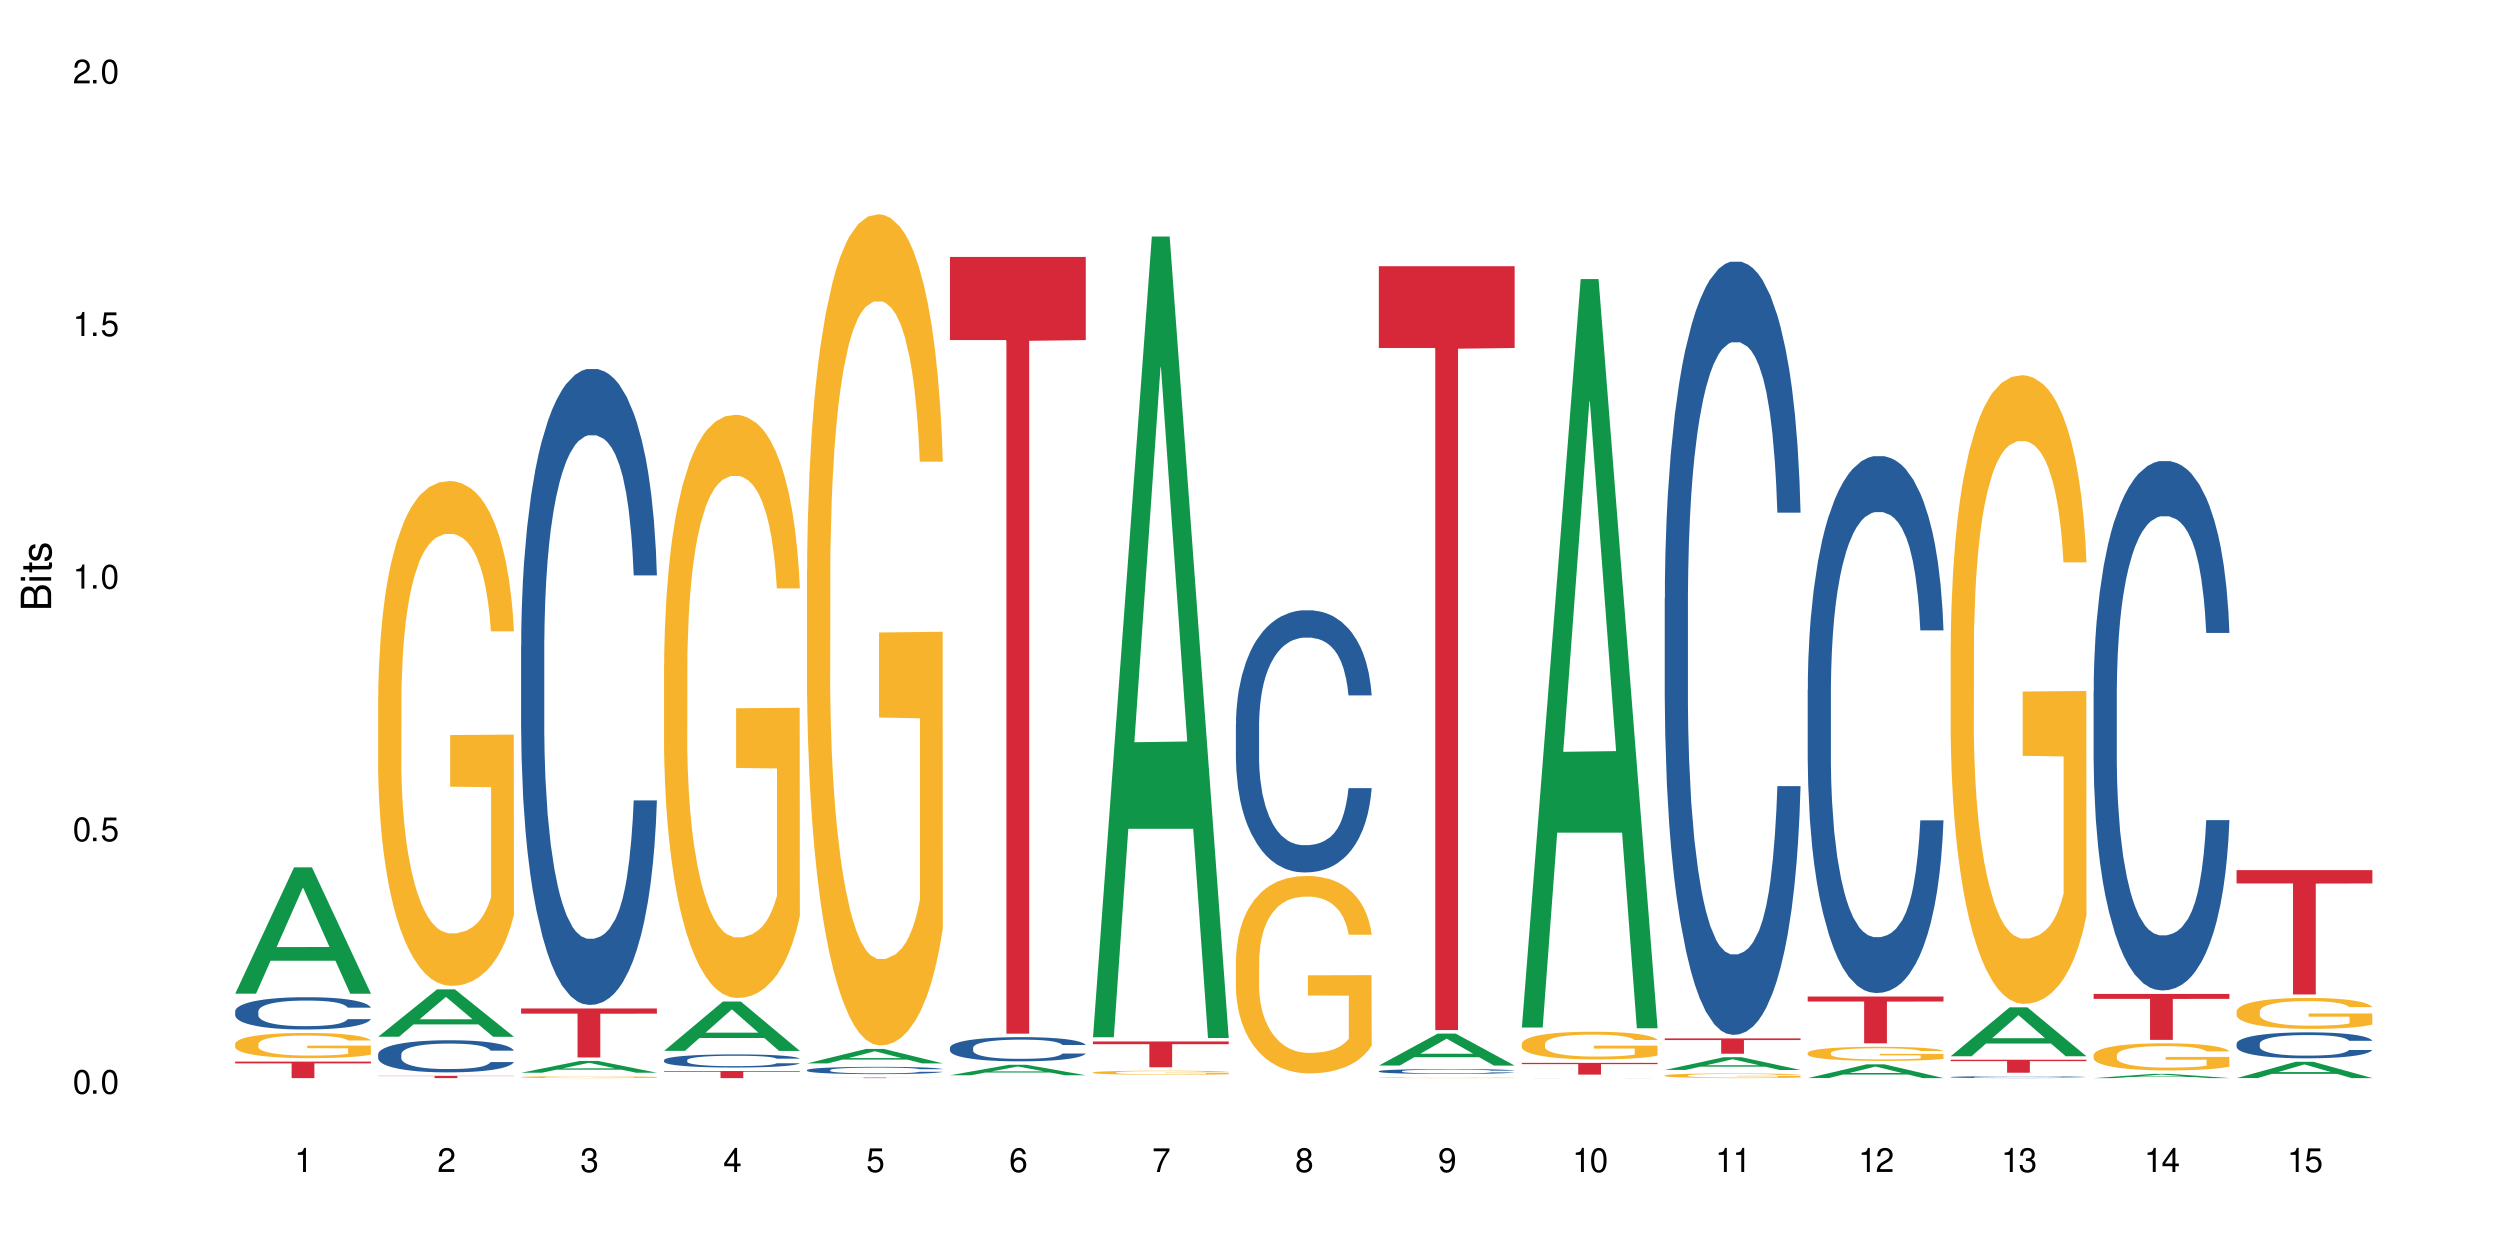 <?xml version="1.0" encoding="UTF-8"?>
<svg xmlns="http://www.w3.org/2000/svg" xmlns:xlink="http://www.w3.org/1999/xlink" width="720" height="360" viewBox="0 0 720 360">
<defs>
<g>
<g id="glyph-0-0">
</g>
<g id="glyph-0-1">
<path d="M 2.641 -6.938 C 2 -6.938 1.422 -6.656 1.078 -6.172 C 0.641 -5.562 0.406 -4.641 0.406 -3.359 C 0.406 -1.016 1.188 0.219 2.641 0.219 C 4.078 0.219 4.859 -1.016 4.859 -3.297 C 4.859 -4.641 4.656 -5.547 4.203 -6.172 C 3.844 -6.656 3.281 -6.938 2.641 -6.938 Z M 2.641 -6.188 C 3.547 -6.188 4 -5.25 4 -3.375 C 4 -1.406 3.562 -0.484 2.625 -0.484 C 1.734 -0.484 1.281 -1.438 1.281 -3.344 C 1.281 -5.25 1.734 -6.188 2.641 -6.188 Z M 2.641 -6.188 "/>
</g>
<g id="glyph-0-2">
<path d="M 1.828 -1 L 0.828 -1 L 0.828 0 L 1.828 0 Z M 1.828 -1 "/>
</g>
<g id="glyph-0-3">
<path d="M 4.562 -6.797 L 1.062 -6.797 L 0.547 -3.094 L 1.328 -3.094 C 1.719 -3.562 2.047 -3.734 2.578 -3.734 C 3.484 -3.734 4.062 -3.109 4.062 -2.094 C 4.062 -1.125 3.484 -0.531 2.578 -0.531 C 1.828 -0.531 1.375 -0.906 1.188 -1.672 L 0.328 -1.672 C 0.453 -1.109 0.547 -0.844 0.75 -0.594 C 1.125 -0.078 1.828 0.219 2.594 0.219 C 3.969 0.219 4.922 -0.781 4.922 -2.219 C 4.922 -3.562 4.031 -4.484 2.719 -4.484 C 2.25 -4.484 1.859 -4.359 1.469 -4.062 L 1.734 -5.969 L 4.562 -5.969 Z M 4.562 -6.797 "/>
</g>
<g id="glyph-0-4">
<path d="M 2.484 -4.938 L 2.484 0 L 3.328 0 L 3.328 -6.938 L 2.766 -6.938 C 2.469 -5.875 2.281 -5.734 0.984 -5.562 L 0.984 -4.938 Z M 2.484 -4.938 "/>
</g>
<g id="glyph-0-5">
<path d="M 4.859 -0.828 L 1.281 -0.828 C 1.359 -1.406 1.672 -1.781 2.5 -2.281 L 3.469 -2.828 C 4.406 -3.344 4.906 -4.062 4.906 -4.906 C 4.906 -5.484 4.672 -6.031 4.266 -6.406 C 3.859 -6.766 3.375 -6.938 2.719 -6.938 C 1.859 -6.938 1.219 -6.625 0.844 -6.031 C 0.609 -5.672 0.5 -5.234 0.484 -4.531 L 1.328 -4.531 C 1.359 -5.016 1.406 -5.281 1.531 -5.516 C 1.75 -5.938 2.188 -6.203 2.703 -6.203 C 3.469 -6.203 4.031 -5.641 4.031 -4.891 C 4.031 -4.344 3.719 -3.859 3.125 -3.516 L 2.234 -3 C 0.812 -2.172 0.406 -1.531 0.328 -0.016 L 4.859 -0.016 Z M 4.859 -0.828 "/>
</g>
<g id="glyph-0-6">
<path d="M 2.125 -3.188 L 2.578 -3.188 C 3.5 -3.188 3.984 -2.766 3.984 -1.922 C 3.984 -1.062 3.469 -0.531 2.594 -0.531 C 1.656 -0.531 1.203 -1 1.156 -2.016 L 0.312 -2.016 C 0.344 -1.453 0.438 -1.094 0.609 -0.781 C 0.953 -0.109 1.625 0.219 2.547 0.219 C 3.953 0.219 4.859 -0.625 4.859 -1.938 C 4.859 -2.828 4.516 -3.297 3.703 -3.594 C 4.344 -3.844 4.656 -4.328 4.656 -5.031 C 4.656 -6.219 3.875 -6.938 2.578 -6.938 C 1.203 -6.938 0.484 -6.172 0.453 -4.703 L 1.297 -4.703 C 1.312 -5.125 1.344 -5.359 1.453 -5.578 C 1.641 -5.969 2.062 -6.203 2.594 -6.203 C 3.344 -6.203 3.797 -5.75 3.797 -5 C 3.797 -4.516 3.609 -4.219 3.25 -4.047 C 3.016 -3.953 2.703 -3.922 2.125 -3.906 Z M 2.125 -3.188 "/>
</g>
<g id="glyph-0-7">
<path d="M 3.141 -1.672 L 3.141 0 L 3.984 0 L 3.984 -1.672 L 4.984 -1.672 L 4.984 -2.438 L 3.984 -2.438 L 3.984 -6.938 L 3.359 -6.938 L 0.266 -2.578 L 0.266 -1.672 Z M 3.141 -2.438 L 1 -2.438 L 3.141 -5.5 Z M 3.141 -2.438 "/>
</g>
<g id="glyph-0-8">
<path d="M 4.781 -5.125 C 4.609 -6.266 3.891 -6.938 2.844 -6.938 C 2.094 -6.938 1.422 -6.578 1.031 -5.953 C 0.594 -5.266 0.406 -4.422 0.406 -3.172 C 0.406 -2 0.578 -1.25 0.984 -0.641 C 1.359 -0.078 1.953 0.219 2.703 0.219 C 3.984 0.219 4.922 -0.75 4.922 -2.094 C 4.922 -3.375 4.062 -4.281 2.844 -4.281 C 2.172 -4.281 1.641 -4.031 1.281 -3.516 C 1.281 -5.234 1.828 -6.188 2.797 -6.188 C 3.391 -6.188 3.797 -5.797 3.938 -5.125 Z M 2.734 -3.531 C 3.547 -3.531 4.062 -2.953 4.062 -2.031 C 4.062 -1.156 3.484 -0.531 2.703 -0.531 C 1.922 -0.531 1.328 -1.188 1.328 -2.078 C 1.328 -2.938 1.906 -3.531 2.734 -3.531 Z M 2.734 -3.531 "/>
</g>
<g id="glyph-0-9">
<path d="M 4.984 -6.797 L 0.438 -6.797 L 0.438 -5.969 L 4.109 -5.969 C 2.5 -3.656 1.828 -2.234 1.328 0 L 2.219 0 C 2.594 -2.172 3.453 -4.047 4.984 -6.094 Z M 4.984 -6.797 "/>
</g>
<g id="glyph-0-10">
<path d="M 3.75 -3.656 C 4.469 -4.094 4.688 -4.438 4.688 -5.078 C 4.688 -6.172 3.844 -6.938 2.641 -6.938 C 1.438 -6.938 0.594 -6.172 0.594 -5.094 C 0.594 -4.438 0.812 -4.094 1.516 -3.656 C 0.734 -3.266 0.359 -2.703 0.359 -1.922 C 0.359 -0.656 1.281 0.219 2.641 0.219 C 3.984 0.219 4.922 -0.656 4.922 -1.922 C 4.922 -2.703 4.531 -3.266 3.75 -3.656 Z M 2.641 -6.188 C 3.359 -6.188 3.812 -5.75 3.812 -5.062 C 3.812 -4.406 3.344 -3.984 2.641 -3.984 C 1.922 -3.984 1.453 -4.406 1.453 -5.078 C 1.453 -5.75 1.922 -6.188 2.641 -6.188 Z M 2.641 -3.266 C 3.484 -3.266 4.062 -2.719 4.062 -1.906 C 4.062 -1.078 3.484 -0.531 2.625 -0.531 C 1.797 -0.531 1.219 -1.094 1.219 -1.906 C 1.219 -2.719 1.781 -3.266 2.641 -3.266 Z M 2.641 -3.266 "/>
</g>
<g id="glyph-0-11">
<path d="M 0.516 -1.578 C 0.672 -0.453 1.406 0.219 2.438 0.219 C 3.188 0.219 3.859 -0.141 4.266 -0.766 C 4.688 -1.453 4.891 -2.297 4.891 -3.547 C 4.891 -4.719 4.703 -5.453 4.312 -6.078 C 3.938 -6.641 3.344 -6.938 2.594 -6.938 C 1.297 -6.938 0.359 -5.969 0.359 -4.625 C 0.359 -3.344 1.234 -2.453 2.453 -2.453 C 3.094 -2.453 3.578 -2.672 4.016 -3.203 C 4 -1.484 3.469 -0.531 2.5 -0.531 C 1.906 -0.531 1.484 -0.906 1.359 -1.578 Z M 2.578 -6.203 C 3.375 -6.203 3.969 -5.531 3.969 -4.641 C 3.969 -3.797 3.391 -3.188 2.547 -3.188 C 1.734 -3.188 1.234 -3.766 1.234 -4.688 C 1.234 -5.562 1.797 -6.203 2.578 -6.203 Z M 2.578 -6.203 "/>
</g>
<g id="glyph-1-0">
</g>
<g id="glyph-1-1">
<path d="M 0 -0.953 L 0 -4.891 C 0 -5.719 -0.234 -6.344 -0.734 -6.797 C -1.188 -7.234 -1.812 -7.469 -2.5 -7.469 C -3.547 -7.469 -4.188 -7 -4.625 -5.875 C -4.984 -6.688 -5.625 -7.094 -6.531 -7.094 C -7.172 -7.094 -7.734 -6.859 -8.141 -6.391 C -8.562 -5.922 -8.75 -5.344 -8.75 -4.5 L -8.75 -0.953 Z M -4.984 -2.062 L -7.766 -2.062 L -7.766 -4.219 C -7.766 -4.844 -7.688 -5.203 -7.453 -5.5 C -7.219 -5.812 -6.859 -5.969 -6.375 -5.969 C -5.891 -5.969 -5.531 -5.812 -5.297 -5.5 C -5.062 -5.203 -4.984 -4.844 -4.984 -4.219 Z M -0.984 -2.062 L -4 -2.062 L -4 -4.781 C -4 -5.766 -3.438 -6.359 -2.484 -6.359 C -1.547 -6.359 -0.984 -5.766 -0.984 -4.781 Z M -0.984 -2.062 "/>
</g>
<g id="glyph-1-2">
<path d="M -6.281 -1.797 L -6.281 -0.797 L 0 -0.797 L 0 -1.797 Z M -8.75 -1.797 L -8.75 -0.797 L -7.484 -0.797 L -7.484 -1.797 Z M -8.75 -1.797 "/>
</g>
<g id="glyph-1-3">
<path d="M -6.281 -3.047 L -6.281 -2.016 L -8.016 -2.016 L -8.016 -1.016 L -6.281 -1.016 L -6.281 -0.172 L -5.469 -0.172 L -5.469 -1.016 L -0.719 -1.016 C -0.078 -1.016 0.281 -1.453 0.281 -2.234 C 0.281 -2.5 0.25 -2.719 0.188 -3.047 L -0.641 -3.047 C -0.609 -2.906 -0.594 -2.766 -0.594 -2.562 C -0.594 -2.141 -0.719 -2.016 -1.156 -2.016 L -5.469 -2.016 L -5.469 -3.047 Z M -6.281 -3.047 "/>
</g>
<g id="glyph-1-4">
<path d="M -4.531 -5.25 C -5.766 -5.25 -6.469 -4.422 -6.469 -2.969 C -6.469 -1.516 -5.719 -0.562 -4.547 -0.562 C -3.562 -0.562 -3.094 -1.062 -2.734 -2.562 L -2.516 -3.484 C -2.344 -4.188 -2.094 -4.469 -1.641 -4.469 C -1.047 -4.469 -0.641 -3.875 -0.641 -3 C -0.641 -2.453 -0.797 -2 -1.062 -1.75 C -1.25 -1.594 -1.422 -1.531 -1.875 -1.469 L -1.875 -0.406 C -0.422 -0.453 0.281 -1.266 0.281 -2.922 C 0.281 -4.5 -0.5 -5.516 -1.719 -5.516 C -2.656 -5.516 -3.172 -4.984 -3.469 -3.734 L -3.703 -2.766 C -3.891 -1.953 -4.156 -1.609 -4.594 -1.609 C -5.188 -1.609 -5.547 -2.125 -5.547 -2.938 C -5.547 -3.75 -5.203 -4.172 -4.531 -4.203 Z M -4.531 -5.25 "/>
</g>
</g>
</defs>
<rect x="-72" y="-36" width="864" height="432" fill="rgb(100%, 100%, 100%)" fill-opacity="1"/>
<path fill-rule="nonzero" fill="rgb(6.275%, 58.824%, 28.235%)" fill-opacity="1" d="M 67.73 286.168 L 67.773 286.133 L 84.695 249.789 L 89.836 249.789 L 106.844 286.203 L 100.867 286.203 L 96.605 276.699 L 77.926 276.699 L 73.75 286.168 L 67.73 286.168 L 79.723 272.766 L 94.895 272.73 L 87.328 255.738 L 87.246 255.707 L 87.16 255.809 L 79.684 272.73 L 79.723 272.766 Z M 67.73 286.168 "/>
<path fill-rule="nonzero" fill="rgb(14.51%, 36.078%, 60%)" fill-opacity="1" d="M 67.73 291.246 L 67.777 291.234 L 67.777 291.031 L 67.922 290.711 L 68.254 290.301 L 68.59 290.02 L 69.449 289.52 L 70.641 289.035 L 71.879 288.664 L 72.785 288.441 L 73.598 288.273 L 75.457 287.957 L 76.652 287.797 L 77.938 287.652 L 79.512 287.508 L 80.656 287.422 L 83.234 287.285 L 85.141 287.227 L 86.621 287.203 L 89.816 287.203 L 91.723 287.234 L 93.105 287.277 L 94.633 287.348 L 95.922 287.422 L 98.164 287.609 L 100.168 287.848 L 101.074 287.984 L 102.504 288.246 L 103.602 288.5 L 104.363 288.723 L 105.223 289.035 L 105.984 289.418 L 106.559 289.852 L 106.844 290.215 L 100.168 290.215 L 99.832 289.875 L 99.449 289.613 L 98.734 289.266 L 98.02 289.02 L 97.02 288.773 L 96.113 288.613 L 94.871 288.449 L 93.773 288.348 L 92.629 288.273 L 91.531 288.219 L 89.434 288.168 L 87 288.168 L 86.094 288.188 L 84.234 288.254 L 83.234 288.312 L 81.801 288.434 L 80.801 288.543 L 79.609 288.715 L 78.797 288.859 L 77.797 289.078 L 77.078 289.273 L 76.27 289.555 L 75.793 289.766 L 75.363 290.004 L 74.98 290.285 L 74.695 290.582 L 74.504 290.895 L 74.41 291.203 L 74.41 292.52 L 74.504 292.824 L 74.742 293.18 L 75.363 293.699 L 76.27 294.148 L 77.32 294.504 L 78.32 294.762 L 78.891 294.879 L 79.656 295.016 L 80.848 295.184 L 82.566 295.355 L 83.566 295.422 L 85.094 295.492 L 86.668 295.523 L 88.766 295.523 L 90.625 295.492 L 91.867 295.449 L 93.156 295.379 L 94.918 295.234 L 96.016 295.102 L 96.969 294.938 L 97.688 294.777 L 98.164 294.641 L 98.879 294.379 L 99.449 294.09 L 99.879 293.793 L 100.168 293.504 L 106.844 293.504 L 106.559 293.844 L 106.129 294.176 L 105.699 294.422 L 105.031 294.719 L 104.27 294.98 L 103.172 295.277 L 102.266 295.473 L 101.074 295.688 L 99.977 295.848 L 98.781 295.992 L 97.02 296.16 L 95.875 296.246 L 94.633 296.324 L 93.156 296.391 L 91.293 296.449 L 89.289 296.484 L 87.43 296.492 L 85.426 296.477 L 83.949 296.441 L 81.992 296.367 L 79.559 296.211 L 77.797 296.051 L 76.414 295.891 L 75.219 295.719 L 73.883 295.492 L 72.168 295.117 L 71.117 294.828 L 70.402 294.59 L 69.59 294.258 L 69.02 293.961 L 68.352 293.488 L 67.875 292.883 L 67.73 292.418 Z M 67.73 291.246 "/>
<path fill-rule="nonzero" fill="rgb(96.863%, 70.196%, 16.863%)" fill-opacity="1" d="M 67.73 300.602 L 67.777 300.594 L 67.777 300.461 L 67.969 300.164 L 68.445 299.754 L 69.066 299.414 L 69.734 299.148 L 70.164 299.012 L 70.879 298.812 L 71.5 298.664 L 73.074 298.367 L 75.078 298.09 L 76.172 297.969 L 77.414 297.855 L 79.18 297.73 L 79.988 297.684 L 82.469 297.578 L 85.285 297.512 L 88.383 297.492 L 89.816 297.5 L 91.77 297.523 L 94.441 297.598 L 95.969 297.664 L 97.16 297.73 L 98.402 297.816 L 99.926 297.949 L 101.359 298.109 L 102.504 298.27 L 103.648 298.469 L 104.602 298.68 L 105.414 298.91 L 106.129 299.191 L 106.559 299.422 L 106.844 299.652 L 100.215 299.652 L 99.832 299.422 L 99.402 299.242 L 98.688 299.023 L 97.973 298.863 L 97.258 298.738 L 95.922 298.566 L 94.777 298.461 L 93.344 298.367 L 91.961 298.309 L 90.387 298.27 L 89.434 298.254 L 86.906 298.254 L 84.617 298.301 L 83.281 298.355 L 82.328 298.406 L 80.992 298.508 L 80.18 298.586 L 79.703 298.641 L 78.273 298.844 L 77.32 299.031 L 76.793 299.156 L 76.125 299.355 L 75.648 299.535 L 75.125 299.801 L 74.84 300 L 74.457 300.449 L 74.41 301.645 L 74.551 301.895 L 74.84 302.168 L 75.219 302.406 L 75.793 302.656 L 76.363 302.848 L 77.367 303.109 L 78.227 303.281 L 78.891 303.395 L 80.18 303.57 L 80.703 303.633 L 81.945 303.75 L 83.234 303.844 L 84.809 303.922 L 86 303.965 L 87.906 303.996 L 90.34 303.996 L 93.203 303.957 L 95.016 303.902 L 96.254 303.852 L 97.066 303.805 L 98.066 303.73 L 98.781 303.664 L 99.449 303.594 L 100.262 303.48 L 100.262 301.895 L 88.48 301.887 L 88.48 301.145 L 106.797 301.141 L 106.844 303.73 L 105.844 303.91 L 104.602 304.082 L 103.41 304.215 L 102.168 304.328 L 100.406 304.453 L 98.973 304.535 L 96.781 304.625 L 94.777 304.688 L 92.676 304.727 L 90.816 304.746 L 88.621 304.754 L 86.668 304.738 L 84.57 304.699 L 82.898 304.645 L 81.371 304.578 L 79.848 304.492 L 77.938 304.355 L 76.699 304.242 L 75.41 304.102 L 74.121 303.938 L 72.977 303.758 L 72.215 303.617 L 71.453 303.461 L 70.641 303.262 L 69.879 303.035 L 69.305 302.828 L 68.781 302.598 L 68.398 302.379 L 68.016 302.082 L 67.828 301.84 L 67.73 301.637 Z M 67.73 300.602 "/>
<path fill-rule="nonzero" fill="rgb(83.922%, 15.686%, 22.353%)" fill-opacity="1" d="M 67.73 305.75 L 106.844 305.75 L 106.844 306.258 L 90.543 306.266 L 90.543 310.496 L 83.984 310.496 L 83.984 306.27 L 83.891 306.258 L 67.73 306.258 Z M 67.73 305.75 "/>
<path fill-rule="nonzero" fill="rgb(6.275%, 58.824%, 28.235%)" fill-opacity="1" d="M 108.902 298.586 L 108.945 298.574 L 125.867 284.934 L 131.008 284.934 L 148.016 298.602 L 142.039 298.602 L 137.777 295.031 L 119.098 295.031 L 114.922 298.586 L 108.902 298.586 L 120.895 293.559 L 136.062 293.543 L 128.5 287.164 L 128.418 287.152 L 128.332 287.191 L 120.855 293.543 L 120.895 293.559 Z M 108.902 298.586 "/>
<path fill-rule="nonzero" fill="rgb(14.51%, 36.078%, 60%)" fill-opacity="1" d="M 108.902 303.621 L 108.949 303.613 L 108.949 303.41 L 109.094 303.09 L 109.426 302.684 L 109.762 302.406 L 110.621 301.906 L 111.812 301.426 L 113.051 301.055 L 113.957 300.832 L 114.77 300.664 L 116.629 300.352 L 117.82 300.191 L 119.109 300.047 L 120.684 299.902 L 121.828 299.82 L 124.406 299.684 L 126.312 299.625 L 127.793 299.602 L 130.988 299.602 L 132.895 299.633 L 134.277 299.676 L 135.805 299.742 L 137.094 299.82 L 139.336 300.004 L 141.336 300.242 L 142.242 300.379 L 143.676 300.641 L 144.773 300.895 L 145.535 301.113 L 146.395 301.426 L 147.156 301.805 L 147.73 302.234 L 148.016 302.598 L 141.336 302.598 L 141.004 302.262 L 140.621 302 L 139.906 301.652 L 139.191 301.406 L 138.191 301.164 L 137.285 301.004 L 136.043 300.844 L 134.945 300.742 L 133.801 300.664 L 132.703 300.613 L 130.605 300.562 L 128.172 300.562 L 127.266 300.578 L 125.406 300.648 L 124.406 300.707 L 122.973 300.824 L 121.973 300.934 L 120.781 301.105 L 119.969 301.246 L 118.969 301.469 L 118.25 301.66 L 117.441 301.941 L 116.965 302.152 L 116.535 302.387 L 116.152 302.668 L 115.867 302.961 L 115.676 303.273 L 115.582 303.578 L 115.582 304.891 L 115.676 305.195 L 115.914 305.547 L 116.535 306.062 L 117.441 306.512 L 118.488 306.867 L 119.492 307.121 L 120.062 307.238 L 120.828 307.375 L 122.02 307.543 L 123.738 307.711 L 124.738 307.777 L 126.266 307.848 L 127.84 307.879 L 129.938 307.879 L 131.797 307.848 L 133.039 307.805 L 134.324 307.738 L 136.09 307.594 L 137.188 307.457 L 138.141 307.297 L 138.859 307.137 L 139.336 307 L 140.051 306.738 L 140.621 306.453 L 141.051 306.156 L 141.336 305.871 L 148.016 305.871 L 147.73 306.207 L 147.301 306.535 L 146.871 306.781 L 146.203 307.078 L 145.441 307.34 L 144.344 307.637 L 143.438 307.828 L 142.242 308.039 L 141.148 308.203 L 139.953 308.344 L 138.191 308.516 L 137.043 308.598 L 135.805 308.676 L 134.324 308.742 L 132.465 308.801 L 130.461 308.836 L 128.602 308.844 L 126.598 308.828 L 125.121 308.793 L 123.164 308.715 L 120.73 308.566 L 118.969 308.402 L 117.582 308.242 L 116.391 308.074 L 115.055 307.848 L 113.34 307.477 L 112.289 307.188 L 111.574 306.949 L 110.762 306.621 L 110.191 306.324 L 109.523 305.852 L 109.047 305.254 L 108.902 304.789 Z M 108.902 303.621 "/>
<path fill-rule="nonzero" fill="rgb(96.863%, 70.196%, 16.863%)" fill-opacity="1" d="M 108.902 200.809 L 108.949 200.676 L 108.949 198.02 L 109.141 192.043 L 109.617 183.809 L 110.238 177.039 L 110.906 171.727 L 111.336 168.938 L 112.051 164.953 L 112.672 162.031 L 114.246 156.059 L 116.25 150.48 L 117.344 148.09 L 118.586 145.832 L 120.352 143.309 L 121.16 142.379 L 123.641 140.254 L 126.457 138.926 L 129.555 138.527 L 130.988 138.66 L 132.941 139.191 L 135.613 140.652 L 137.141 141.98 L 138.332 143.309 L 139.574 145.035 L 141.098 147.691 L 142.531 150.879 L 143.676 154.066 L 144.82 158.051 L 145.773 162.297 L 146.586 166.945 L 147.301 172.523 L 147.73 177.172 L 148.016 181.816 L 141.387 181.816 L 141.004 177.172 L 140.574 173.586 L 139.859 169.203 L 139.145 166.016 L 138.43 163.492 L 137.094 160.039 L 135.949 157.918 L 134.516 156.059 L 133.133 154.863 L 131.559 154.066 L 130.605 153.801 L 128.078 153.801 L 125.789 154.73 L 124.453 155.793 L 123.5 156.855 L 122.164 158.848 L 121.352 160.438 L 120.875 161.5 L 119.445 165.617 L 118.488 169.336 L 117.965 171.859 L 117.297 175.844 L 116.82 179.43 L 116.297 184.738 L 116.008 188.723 L 115.629 197.754 L 115.582 221.656 L 115.723 226.699 L 116.008 232.145 L 116.391 236.926 L 116.965 241.973 L 117.535 245.824 L 118.539 251 L 119.395 254.453 L 120.062 256.711 L 121.352 260.297 L 121.875 261.492 L 123.117 263.883 L 124.406 265.742 L 125.98 267.336 L 127.172 268.133 L 129.078 268.793 L 131.512 268.793 L 134.375 268 L 136.188 266.938 L 137.426 265.875 L 138.238 264.945 L 139.238 263.484 L 139.953 262.156 L 140.621 260.695 L 141.434 258.438 L 141.434 226.699 L 129.652 226.566 L 129.652 211.695 L 147.969 211.562 L 148.016 263.484 L 147.016 267.07 L 145.773 270.52 L 144.582 273.176 L 143.34 275.434 L 141.578 277.957 L 140.145 279.551 L 137.949 281.41 L 135.949 282.605 L 133.848 283.402 L 131.988 283.801 L 129.793 283.934 L 127.84 283.668 L 125.742 282.871 L 124.07 281.809 L 122.543 280.48 L 121.02 278.754 L 119.109 275.965 L 117.871 273.707 L 116.582 270.918 L 115.293 267.602 L 114.148 264.016 L 113.387 261.227 L 112.625 258.039 L 111.812 254.055 L 111.051 249.539 L 110.477 245.426 L 109.953 240.777 L 109.57 236.395 L 109.188 230.418 L 108.996 225.637 L 108.902 221.523 Z M 108.902 200.809 "/>
<path fill-rule="nonzero" fill="rgb(83.922%, 15.686%, 22.353%)" fill-opacity="1" d="M 108.902 309.844 L 148.016 309.844 L 148.016 309.914 L 131.715 309.914 L 131.715 310.496 L 125.156 310.496 L 125.156 309.914 L 108.902 309.914 Z M 108.902 309.844 "/>
<path fill-rule="nonzero" fill="rgb(6.275%, 58.824%, 28.235%)" fill-opacity="1" d="M 150.074 308.945 L 150.117 308.941 L 167.039 305.543 L 172.18 305.543 L 189.188 308.945 L 183.211 308.945 L 178.949 308.059 L 160.27 308.059 L 156.09 308.945 L 150.074 308.945 L 162.066 307.691 L 177.234 307.688 L 169.672 306.102 L 169.59 306.098 L 169.504 306.105 L 162.027 307.688 L 162.066 307.691 Z M 150.074 308.945 "/>
<path fill-rule="nonzero" fill="rgb(14.51%, 36.078%, 60%)" fill-opacity="1" d="M 150.074 185.977 L 150.121 185.812 L 150.121 181.793 L 150.266 175.434 L 150.598 167.398 L 150.934 161.871 L 151.793 151.996 L 152.984 142.453 L 154.223 135.09 L 155.129 130.734 L 155.941 127.387 L 157.801 121.195 L 158.992 118.016 L 160.281 115.168 L 161.855 112.324 L 163 110.648 L 165.578 107.969 L 167.484 106.797 L 168.965 106.297 L 172.16 106.297 L 174.066 106.965 L 175.449 107.801 L 176.977 109.141 L 178.266 110.648 L 180.508 114.332 L 182.508 119.02 L 183.414 121.695 L 184.848 126.887 L 185.945 131.906 L 186.707 136.262 L 187.566 142.453 L 188.328 149.988 L 188.902 158.523 L 189.188 165.723 L 182.508 165.723 L 182.176 159.027 L 181.793 153.836 L 181.078 146.973 L 180.363 142.121 L 179.359 137.266 L 178.453 134.086 L 177.215 130.902 L 176.117 128.895 L 174.973 127.387 L 173.875 126.383 L 171.777 125.379 L 169.344 125.379 L 168.438 125.715 L 166.578 127.055 L 165.578 128.227 L 164.145 130.57 L 163.145 132.746 L 161.953 136.094 L 161.141 138.938 L 160.137 143.293 L 159.422 147.141 L 158.613 152.664 L 158.137 156.852 L 157.707 161.539 L 157.324 167.062 L 157.039 172.922 L 156.848 179.113 L 156.754 185.141 L 156.754 211.09 L 156.848 217.113 L 157.086 224.145 L 157.707 234.355 L 158.613 243.23 L 159.66 250.262 L 160.664 255.281 L 161.234 257.625 L 162 260.305 L 163.191 263.652 L 164.91 267 L 165.91 268.34 L 167.438 269.68 L 169.012 270.348 L 171.109 270.348 L 172.969 269.68 L 174.211 268.84 L 175.496 267.504 L 177.262 264.656 L 178.359 261.977 L 179.312 258.797 L 180.027 255.617 L 180.508 252.938 L 181.223 247.75 L 181.793 242.059 L 182.223 236.199 L 182.508 230.508 L 189.188 230.508 L 188.902 237.203 L 188.473 243.73 L 188.043 248.586 L 187.375 254.445 L 186.613 259.633 L 185.516 265.492 L 184.609 269.344 L 183.414 273.527 L 182.32 276.711 L 181.125 279.555 L 179.359 282.902 L 178.215 284.578 L 176.977 286.082 L 175.496 287.422 L 173.637 288.594 L 171.633 289.266 L 169.773 289.434 L 167.77 289.098 L 166.293 288.426 L 164.336 286.922 L 161.902 283.906 L 160.137 280.727 L 158.754 277.547 L 157.562 274.199 L 156.227 269.68 L 154.512 262.312 L 153.461 256.621 L 152.746 251.934 L 151.934 245.406 L 151.363 239.547 L 150.695 230.172 L 150.219 218.285 L 150.074 209.078 Z M 150.074 185.977 "/>
<path fill-rule="nonzero" fill="rgb(96.863%, 70.196%, 16.863%)" fill-opacity="1" d="M 150.074 310.184 L 150.121 310.18 L 150.121 310.172 L 150.312 310.148 L 150.789 310.117 L 151.41 310.094 L 152.078 310.07 L 152.508 310.062 L 153.223 310.047 L 153.844 310.035 L 155.418 310.012 L 157.418 309.992 L 158.516 309.98 L 159.758 309.973 L 161.523 309.965 L 162.332 309.961 L 164.812 309.953 L 167.629 309.949 L 170.727 309.945 L 172.16 309.945 L 174.113 309.949 L 176.785 309.953 L 178.312 309.957 L 179.504 309.965 L 180.746 309.969 L 182.27 309.98 L 183.703 309.992 L 184.848 310.004 L 185.992 310.02 L 186.945 310.035 L 187.758 310.055 L 188.473 310.074 L 188.902 310.094 L 189.188 310.109 L 182.559 310.109 L 182.176 310.094 L 181.746 310.078 L 181.031 310.062 L 179.602 310.039 L 178.266 310.027 L 177.121 310.02 L 175.688 310.012 L 174.305 310.008 L 172.73 310.004 L 169.25 310.004 L 166.961 310.008 L 165.625 310.012 L 164.672 310.016 L 163.336 310.023 L 162.523 310.027 L 162.047 310.031 L 160.617 310.047 L 159.66 310.062 L 159.137 310.07 L 158.469 310.086 L 157.992 310.102 L 157.469 310.121 L 157.18 310.137 L 156.801 310.172 L 156.754 310.262 L 156.895 310.281 L 157.18 310.301 L 157.562 310.32 L 158.137 310.34 L 158.707 310.352 L 159.711 310.371 L 160.566 310.387 L 161.234 310.395 L 162.523 310.406 L 163.047 310.41 L 164.289 310.422 L 165.578 310.43 L 167.148 310.434 L 168.344 310.438 L 170.25 310.441 L 172.684 310.441 L 175.547 310.438 L 177.359 310.434 L 178.598 310.43 L 179.41 310.426 L 180.41 310.418 L 181.125 310.414 L 181.793 310.41 L 182.605 310.402 L 182.605 310.281 L 170.824 310.281 L 170.824 310.223 L 189.141 310.223 L 189.188 310.418 L 188.188 310.434 L 186.945 310.445 L 185.754 310.457 L 184.512 310.465 L 182.746 310.473 L 181.316 310.48 L 179.121 310.488 L 177.121 310.492 L 175.02 310.496 L 169.012 310.496 L 166.91 310.492 L 165.242 310.488 L 163.715 310.484 L 162.191 310.477 L 160.281 310.469 L 159.043 310.457 L 157.754 310.449 L 156.465 310.434 L 155.32 310.422 L 154.559 310.41 L 153.793 310.398 L 152.984 310.383 L 152.219 310.367 L 151.648 310.352 L 151.125 310.332 L 150.742 310.316 L 150.359 310.293 L 150.168 310.277 L 150.074 310.262 Z M 150.074 310.184 "/>
<path fill-rule="nonzero" fill="rgb(83.922%, 15.686%, 22.353%)" fill-opacity="1" d="M 150.074 290.43 L 189.188 290.43 L 189.188 291.941 L 172.887 291.953 L 172.887 304.543 L 166.328 304.543 L 166.328 291.969 L 166.234 291.941 L 150.074 291.941 Z M 150.074 290.43 "/>
<path fill-rule="nonzero" fill="rgb(6.275%, 58.824%, 28.235%)" fill-opacity="1" d="M 191.246 302.656 L 191.289 302.641 L 208.211 288.434 L 213.352 288.434 L 230.359 302.668 L 224.383 302.668 L 220.121 298.953 L 201.441 298.953 L 197.262 302.656 L 191.246 302.656 L 203.238 297.414 L 218.406 297.402 L 210.844 290.758 L 210.762 290.746 L 210.676 290.785 L 203.195 297.402 L 203.238 297.414 Z M 191.246 302.656 "/>
<path fill-rule="nonzero" fill="rgb(14.51%, 36.078%, 60%)" fill-opacity="1" d="M 191.246 305.312 L 191.293 305.309 L 191.293 305.227 L 191.438 305.094 L 191.77 304.93 L 192.105 304.812 L 192.965 304.609 L 194.156 304.414 L 195.395 304.262 L 196.301 304.172 L 197.113 304.102 L 198.973 303.977 L 200.164 303.91 L 201.453 303.852 L 203.027 303.793 L 204.172 303.758 L 206.746 303.703 L 208.656 303.676 L 210.133 303.668 L 213.332 303.668 L 215.238 303.68 L 216.621 303.699 L 218.148 303.727 L 219.438 303.758 L 221.676 303.832 L 223.68 303.93 L 224.586 303.984 L 226.02 304.094 L 227.117 304.195 L 227.879 304.285 L 228.738 304.414 L 229.5 304.57 L 230.074 304.746 L 230.359 304.895 L 223.68 304.895 L 223.348 304.754 L 222.965 304.648 L 222.25 304.508 L 221.535 304.406 L 220.531 304.305 L 219.625 304.242 L 218.387 304.176 L 217.289 304.133 L 216.145 304.102 L 215.047 304.082 L 212.949 304.062 L 210.516 304.062 L 209.609 304.066 L 207.75 304.094 L 206.746 304.121 L 205.316 304.168 L 204.316 304.215 L 203.121 304.281 L 202.312 304.34 L 201.309 304.43 L 200.594 304.512 L 199.785 304.625 L 199.309 304.711 L 198.879 304.809 L 198.496 304.922 L 198.211 305.043 L 198.02 305.168 L 197.922 305.293 L 197.922 305.828 L 198.02 305.953 L 198.258 306.098 L 198.879 306.309 L 199.785 306.492 L 200.832 306.637 L 201.836 306.742 L 202.406 306.789 L 203.172 306.844 L 204.363 306.914 L 206.082 306.984 L 207.082 307.012 L 208.609 307.039 L 210.184 307.051 L 212.281 307.051 L 214.141 307.039 L 215.383 307.02 L 216.668 306.992 L 218.434 306.934 L 219.531 306.879 L 220.484 306.812 L 221.199 306.75 L 221.676 306.691 L 222.395 306.586 L 222.965 306.469 L 223.395 306.348 L 223.68 306.23 L 230.359 306.23 L 230.074 306.367 L 229.645 306.504 L 229.215 306.602 L 228.547 306.723 L 227.781 306.832 L 226.688 306.953 L 225.781 307.031 L 224.586 307.117 L 223.488 307.184 L 222.297 307.242 L 220.531 307.312 L 219.387 307.344 L 218.148 307.375 L 216.668 307.406 L 214.809 307.43 L 212.805 307.441 L 210.945 307.445 L 208.941 307.438 L 207.465 307.426 L 205.508 307.395 L 203.074 307.332 L 201.309 307.266 L 199.926 307.199 L 198.734 307.133 L 197.398 307.039 L 195.684 306.887 L 194.633 306.77 L 193.918 306.672 L 193.105 306.539 L 192.535 306.418 L 191.867 306.223 L 191.391 305.977 L 191.246 305.789 Z M 191.246 305.312 "/>
<path fill-rule="nonzero" fill="rgb(96.863%, 70.196%, 16.863%)" fill-opacity="1" d="M 191.246 191.402 L 191.293 191.246 L 191.293 188.18 L 191.484 181.277 L 191.961 171.766 L 192.582 163.941 L 193.25 157.805 L 193.68 154.582 L 194.395 149.98 L 195.016 146.605 L 196.59 139.703 L 198.59 133.262 L 199.688 130.5 L 200.93 127.891 L 202.695 124.977 L 203.504 123.902 L 205.984 121.449 L 208.801 119.914 L 211.898 119.453 L 213.332 119.605 L 215.285 120.223 L 217.957 121.91 L 219.484 123.441 L 220.676 124.977 L 221.918 126.969 L 223.441 130.039 L 224.875 133.719 L 226.02 137.402 L 227.164 142.004 L 228.117 146.914 L 228.93 152.281 L 229.645 158.727 L 230.074 164.094 L 230.359 169.465 L 223.73 169.465 L 223.348 164.094 L 222.918 159.953 L 222.203 154.891 L 221.488 151.207 L 220.77 148.293 L 219.438 144.305 L 218.293 141.852 L 216.859 139.703 L 215.477 138.324 L 213.902 137.402 L 212.949 137.094 L 210.422 137.094 L 208.133 138.168 L 206.797 139.395 L 205.84 140.625 L 204.508 142.926 L 203.695 144.766 L 203.219 145.992 L 201.789 150.75 L 200.832 155.043 L 200.309 157.957 L 199.641 162.562 L 199.164 166.703 L 198.641 172.84 L 198.352 177.441 L 197.973 187.871 L 197.922 215.484 L 198.066 221.316 L 198.352 227.605 L 198.734 233.129 L 199.309 238.957 L 199.879 243.406 L 200.883 249.387 L 201.738 253.375 L 202.406 255.984 L 203.695 260.125 L 204.219 261.508 L 205.461 264.27 L 206.746 266.414 L 208.32 268.258 L 209.516 269.176 L 211.422 269.945 L 213.855 269.945 L 216.719 269.023 L 218.531 267.797 L 219.77 266.57 L 220.582 265.496 L 221.582 263.809 L 222.297 262.273 L 222.965 260.586 L 223.777 257.98 L 223.777 221.316 L 211.996 221.16 L 211.996 203.98 L 230.312 203.828 L 230.359 263.809 L 229.355 267.949 L 228.117 271.938 L 226.926 275.008 L 225.684 277.613 L 223.918 280.527 L 222.488 282.371 L 220.293 284.52 L 218.293 285.898 L 216.191 286.82 L 214.332 287.277 L 212.137 287.434 L 210.184 287.125 L 208.082 286.207 L 206.414 284.977 L 204.887 283.445 L 203.359 281.449 L 201.453 278.227 L 200.215 275.621 L 198.926 272.398 L 197.637 268.562 L 196.492 264.422 L 195.73 261.199 L 194.965 257.52 L 194.156 252.918 L 193.391 247.699 L 192.82 242.945 L 192.297 237.574 L 191.914 232.512 L 191.531 225.609 L 191.34 220.086 L 191.246 215.332 Z M 191.246 191.402 "/>
<path fill-rule="nonzero" fill="rgb(83.922%, 15.686%, 22.353%)" fill-opacity="1" d="M 191.246 308.445 L 230.359 308.445 L 230.359 308.664 L 214.059 308.668 L 214.059 310.496 L 207.5 310.496 L 207.5 308.668 L 207.402 308.664 L 191.246 308.664 Z M 191.246 308.445 "/>
<path fill-rule="nonzero" fill="rgb(6.275%, 58.824%, 28.235%)" fill-opacity="1" d="M 232.418 306.25 L 232.461 306.246 L 249.383 302.098 L 254.523 302.098 L 271.531 306.254 L 265.555 306.254 L 261.293 305.172 L 242.613 305.172 L 238.434 306.25 L 232.418 306.25 L 244.41 304.723 L 259.578 304.719 L 252.016 302.777 L 251.934 302.773 L 251.848 302.785 L 244.367 304.719 L 244.41 304.723 Z M 232.418 306.25 "/>
<path fill-rule="nonzero" fill="rgb(14.51%, 36.078%, 60%)" fill-opacity="1" d="M 232.418 308.164 L 232.465 308.164 L 232.465 308.117 L 232.609 308.043 L 232.941 307.953 L 233.277 307.891 L 234.133 307.777 L 235.328 307.668 L 236.566 307.582 L 237.473 307.535 L 238.285 307.496 L 240.145 307.426 L 241.336 307.387 L 242.625 307.355 L 244.199 307.324 L 245.344 307.305 L 247.918 307.273 L 249.828 307.262 L 251.305 307.254 L 254.504 307.254 L 256.41 307.262 L 257.793 307.27 L 259.32 307.285 L 260.609 307.305 L 262.848 307.348 L 264.852 307.398 L 265.758 307.43 L 267.191 307.488 L 268.285 307.547 L 269.051 307.598 L 269.91 307.668 L 270.672 307.754 L 271.246 307.852 L 271.531 307.934 L 264.852 307.934 L 264.52 307.855 L 264.137 307.797 L 263.422 307.719 L 262.707 307.664 L 261.703 307.609 L 260.797 307.57 L 259.559 307.535 L 258.461 307.512 L 257.316 307.496 L 256.219 307.484 L 254.121 307.473 L 251.688 307.473 L 250.781 307.477 L 248.922 307.492 L 247.918 307.504 L 246.488 307.531 L 245.488 307.555 L 244.293 307.594 L 243.484 307.629 L 242.48 307.676 L 241.766 307.723 L 240.957 307.785 L 240.48 307.832 L 240.051 307.887 L 239.668 307.949 L 239.383 308.016 L 239.191 308.086 L 239.094 308.156 L 239.094 308.453 L 239.191 308.52 L 239.43 308.602 L 240.051 308.719 L 240.957 308.82 L 242.004 308.898 L 243.008 308.957 L 243.578 308.984 L 244.344 309.016 L 245.535 309.051 L 247.25 309.09 L 248.254 309.105 L 249.781 309.121 L 251.355 309.129 L 253.453 309.129 L 255.312 309.121 L 256.555 309.113 L 257.84 309.098 L 259.605 309.062 L 260.703 309.035 L 261.656 308.996 L 262.371 308.961 L 262.848 308.93 L 263.566 308.871 L 264.137 308.805 L 264.566 308.738 L 264.852 308.672 L 271.531 308.672 L 271.246 308.75 L 270.816 308.824 L 270.387 308.879 L 269.719 308.945 L 268.953 309.008 L 267.859 309.074 L 266.953 309.117 L 265.758 309.164 L 264.66 309.203 L 263.469 309.234 L 261.703 309.273 L 260.559 309.293 L 259.32 309.309 L 257.84 309.324 L 255.98 309.336 L 253.977 309.344 L 252.117 309.348 L 250.113 309.344 L 248.637 309.336 L 246.68 309.316 L 244.246 309.285 L 242.48 309.246 L 241.098 309.211 L 239.906 309.172 L 238.57 309.121 L 236.852 309.039 L 235.805 308.973 L 235.09 308.918 L 234.277 308.844 L 233.707 308.777 L 233.039 308.668 L 232.559 308.535 L 232.418 308.43 Z M 232.418 308.164 "/>
<path fill-rule="nonzero" fill="rgb(96.863%, 70.196%, 16.863%)" fill-opacity="1" d="M 232.418 164.234 L 232.465 164.016 L 232.465 159.641 L 232.656 149.801 L 233.133 136.246 L 233.754 125.098 L 234.422 116.352 L 234.852 111.758 L 235.566 105.199 L 236.188 100.391 L 237.758 90.551 L 239.762 81.367 L 240.859 77.434 L 242.102 73.719 L 243.863 69.562 L 244.676 68.031 L 247.156 64.535 L 249.969 62.348 L 253.07 61.691 L 254.504 61.91 L 256.457 62.785 L 259.129 65.191 L 260.656 67.375 L 261.848 69.562 L 263.086 72.406 L 264.613 76.777 L 266.047 82.023 L 267.191 87.273 L 268.336 93.832 L 269.289 100.828 L 270.098 108.48 L 270.816 117.664 L 271.246 125.316 L 271.531 132.969 L 264.898 132.969 L 264.52 125.316 L 264.09 119.41 L 263.375 112.195 L 262.66 106.949 L 261.941 102.797 L 260.609 97.109 L 259.461 93.613 L 258.031 90.551 L 256.648 88.586 L 255.074 87.273 L 254.121 86.836 L 251.594 86.836 L 249.305 88.367 L 247.969 90.113 L 247.012 91.863 L 245.676 95.145 L 244.867 97.766 L 244.391 99.516 L 242.957 106.293 L 242.004 112.414 L 241.48 116.57 L 240.812 123.129 L 240.336 129.031 L 239.812 137.777 L 239.523 144.336 L 239.145 159.203 L 239.094 198.559 L 239.238 206.867 L 239.523 215.832 L 239.906 223.703 L 240.48 232.012 L 241.051 238.352 L 242.051 246.879 L 242.91 252.562 L 243.578 256.277 L 244.867 262.184 L 245.391 264.148 L 246.633 268.086 L 247.918 271.145 L 249.492 273.77 L 250.688 275.082 L 252.594 276.176 L 255.027 276.176 L 257.887 274.863 L 259.699 273.113 L 260.941 271.363 L 261.754 269.836 L 262.754 267.43 L 263.469 265.242 L 264.137 262.836 L 264.949 259.121 L 264.949 206.867 L 253.168 206.648 L 253.168 182.16 L 271.484 181.941 L 271.531 267.43 L 270.527 273.332 L 269.289 279.016 L 268.098 283.391 L 266.855 287.105 L 265.09 291.262 L 263.66 293.883 L 261.465 296.945 L 259.461 298.914 L 257.363 300.227 L 255.504 300.879 L 253.309 301.098 L 251.355 300.66 L 249.254 299.352 L 247.586 297.602 L 246.059 295.414 L 244.531 292.574 L 242.625 287.98 L 241.387 284.266 L 240.098 279.672 L 238.809 274.207 L 237.664 268.305 L 236.902 263.711 L 236.137 258.465 L 235.328 251.906 L 234.562 244.473 L 233.992 237.695 L 233.465 230.043 L 233.086 222.828 L 232.703 212.988 L 232.512 205.117 L 232.418 198.34 Z M 232.418 164.234 "/>
<path fill-rule="nonzero" fill="rgb(83.922%, 15.686%, 22.353%)" fill-opacity="1" d="M 232.418 310.348 L 271.531 310.348 L 271.531 310.363 L 255.23 310.363 L 255.23 310.496 L 248.672 310.496 L 248.672 310.363 L 232.418 310.363 Z M 232.418 310.348 "/>
<path fill-rule="nonzero" fill="rgb(6.275%, 58.824%, 28.235%)" fill-opacity="1" d="M 273.59 309.676 L 273.629 309.672 L 290.555 306.668 L 295.695 306.668 L 312.703 309.68 L 306.727 309.68 L 302.465 308.891 L 283.785 308.891 L 279.605 309.676 L 273.59 309.676 L 285.582 308.566 L 300.75 308.562 L 293.188 307.16 L 293.105 307.156 L 293.02 307.164 L 285.539 308.562 L 285.582 308.566 Z M 273.59 309.676 "/>
<path fill-rule="nonzero" fill="rgb(14.51%, 36.078%, 60%)" fill-opacity="1" d="M 273.59 301.73 L 273.637 301.723 L 273.637 301.57 L 273.781 301.328 L 274.113 301.023 L 274.449 300.812 L 275.305 300.438 L 276.5 300.074 L 277.738 299.793 L 278.645 299.629 L 279.457 299.5 L 281.316 299.266 L 282.508 299.145 L 283.797 299.035 L 285.371 298.93 L 286.516 298.863 L 289.09 298.762 L 291 298.719 L 292.477 298.699 L 295.672 298.699 L 297.582 298.723 L 298.965 298.758 L 300.492 298.809 L 301.777 298.863 L 304.02 299.004 L 306.023 299.184 L 306.93 299.285 L 308.363 299.48 L 309.457 299.672 L 310.223 299.84 L 311.082 300.074 L 311.844 300.359 L 312.414 300.688 L 312.703 300.961 L 306.023 300.961 L 305.691 300.707 L 305.309 300.508 L 304.594 300.246 L 303.879 300.062 L 302.875 299.879 L 301.969 299.758 L 300.73 299.637 L 299.633 299.559 L 298.488 299.5 L 297.391 299.465 L 295.293 299.426 L 292.859 299.426 L 291.953 299.438 L 290.094 299.488 L 289.09 299.531 L 287.66 299.621 L 286.66 299.707 L 285.465 299.832 L 284.656 299.941 L 283.652 300.105 L 282.938 300.254 L 282.129 300.465 L 281.648 300.621 L 281.223 300.801 L 280.84 301.012 L 280.555 301.234 L 280.363 301.469 L 280.266 301.699 L 280.266 302.688 L 280.363 302.914 L 280.602 303.184 L 281.223 303.57 L 282.129 303.91 L 283.176 304.176 L 284.18 304.367 L 284.75 304.457 L 285.516 304.559 L 286.707 304.688 L 288.422 304.812 L 289.426 304.863 L 290.953 304.914 L 292.527 304.941 L 294.625 304.941 L 296.484 304.914 L 297.727 304.883 L 299.012 304.832 L 300.777 304.727 L 301.875 304.621 L 302.828 304.5 L 303.543 304.383 L 304.02 304.277 L 304.738 304.082 L 305.309 303.863 L 305.738 303.641 L 306.023 303.426 L 312.703 303.426 L 312.414 303.68 L 311.988 303.93 L 311.559 304.113 L 310.891 304.336 L 310.125 304.535 L 309.027 304.758 L 308.121 304.902 L 306.93 305.062 L 305.832 305.184 L 304.641 305.293 L 302.875 305.418 L 301.73 305.484 L 300.492 305.539 L 299.012 305.59 L 297.152 305.637 L 295.148 305.66 L 293.289 305.668 L 291.285 305.656 L 289.805 305.629 L 287.852 305.57 L 285.418 305.457 L 283.652 305.336 L 282.27 305.215 L 281.078 305.09 L 279.742 304.914 L 278.023 304.637 L 276.977 304.418 L 276.262 304.242 L 275.449 303.992 L 274.875 303.77 L 274.211 303.414 L 273.73 302.961 L 273.59 302.609 Z M 273.59 301.73 "/>
<path fill-rule="nonzero" fill="rgb(83.922%, 15.686%, 22.353%)" fill-opacity="1" d="M 273.59 74 L 312.703 74 L 312.703 97.945 L 296.402 98.156 L 296.402 297.699 L 289.844 297.699 L 289.844 98.367 L 289.746 97.945 L 273.59 97.945 Z M 273.59 74 "/>
<path fill-rule="nonzero" fill="rgb(6.275%, 58.824%, 28.235%)" fill-opacity="1" d="M 314.762 298.723 L 314.801 298.504 L 331.727 68.125 L 336.867 68.125 L 353.875 298.938 L 347.898 298.938 L 343.637 238.688 L 324.957 238.688 L 320.777 298.723 L 314.762 298.723 L 326.754 213.766 L 341.922 213.547 L 334.359 105.836 L 334.273 105.617 L 334.191 106.27 L 326.711 213.547 L 326.754 213.766 Z M 314.762 298.723 "/>
<path fill-rule="nonzero" fill="rgb(96.863%, 70.196%, 16.863%)" fill-opacity="1" d="M 314.762 308.863 L 314.809 308.863 L 314.809 308.84 L 315 308.793 L 315.477 308.727 L 316.098 308.672 L 316.766 308.629 L 317.191 308.609 L 317.91 308.574 L 318.527 308.551 L 320.102 308.504 L 322.105 308.457 L 323.203 308.441 L 324.445 308.422 L 326.207 308.402 L 327.02 308.395 L 329.5 308.375 L 332.312 308.367 L 335.414 308.363 L 336.844 308.363 L 338.801 308.367 L 341.473 308.379 L 343 308.391 L 344.191 308.402 L 345.43 308.414 L 346.957 308.438 L 348.387 308.461 L 349.531 308.488 L 350.68 308.52 L 351.633 308.555 L 352.441 308.59 L 353.16 308.637 L 353.586 308.672 L 353.875 308.711 L 347.242 308.711 L 346.863 308.672 L 346.434 308.645 L 345.719 308.609 L 345 308.582 L 344.285 308.562 L 342.949 308.535 L 341.805 308.52 L 340.375 308.504 L 338.992 308.492 L 337.418 308.488 L 336.465 308.484 L 333.938 308.484 L 331.645 308.492 L 330.309 308.5 L 329.355 308.512 L 328.02 308.527 L 327.211 308.539 L 326.734 308.547 L 325.301 308.582 L 324.348 308.609 L 323.824 308.633 L 323.156 308.664 L 322.68 308.691 L 322.152 308.734 L 321.867 308.766 L 321.484 308.84 L 321.438 309.031 L 321.582 309.074 L 321.867 309.117 L 322.25 309.156 L 322.82 309.195 L 323.395 309.227 L 324.395 309.27 L 325.254 309.297 L 325.922 309.312 L 327.211 309.344 L 327.734 309.352 L 328.977 309.371 L 330.262 309.387 L 331.836 309.398 L 333.031 309.406 L 334.938 309.41 L 337.371 309.41 L 340.23 309.406 L 342.043 309.395 L 343.285 309.387 L 344.094 309.379 L 345.098 309.367 L 345.812 309.359 L 346.48 309.348 L 347.293 309.328 L 347.293 309.074 L 335.508 309.07 L 335.508 308.953 L 353.824 308.949 L 353.875 309.367 L 352.871 309.398 L 351.633 309.426 L 350.438 309.445 L 349.199 309.465 L 347.434 309.484 L 346.004 309.5 L 343.809 309.512 L 341.805 309.523 L 339.707 309.527 L 337.848 309.531 L 335.652 309.535 L 333.695 309.531 L 331.598 309.523 L 329.93 309.516 L 326.875 309.492 L 324.969 309.469 L 323.727 309.449 L 322.441 309.43 L 321.152 309.402 L 320.008 309.371 L 319.246 309.352 L 318.48 309.324 L 317.672 309.293 L 316.906 309.258 L 316.336 309.223 L 315.809 309.188 L 315.43 309.152 L 315.047 309.102 L 314.855 309.062 L 314.762 309.031 Z M 314.762 308.863 "/>
<path fill-rule="nonzero" fill="rgb(83.922%, 15.686%, 22.353%)" fill-opacity="1" d="M 314.762 299.938 L 353.875 299.938 L 353.875 300.73 L 337.574 300.738 L 337.574 307.363 L 331.016 307.363 L 331.016 300.746 L 330.918 300.73 L 314.762 300.73 Z M 314.762 299.938 "/>
<path fill-rule="nonzero" fill="rgb(14.51%, 36.078%, 60%)" fill-opacity="1" d="M 355.934 208.629 L 355.98 208.559 L 355.98 206.902 L 356.125 204.281 L 356.457 200.969 L 356.789 198.691 L 357.648 194.621 L 358.844 190.688 L 360.082 187.652 L 360.988 185.859 L 361.801 184.477 L 363.66 181.926 L 364.852 180.613 L 366.141 179.441 L 367.715 178.266 L 368.859 177.578 L 371.434 176.473 L 373.344 175.988 L 374.82 175.781 L 378.016 175.781 L 379.926 176.059 L 381.309 176.402 L 382.836 176.957 L 384.121 177.578 L 386.363 179.094 L 388.367 181.027 L 389.273 182.133 L 390.703 184.27 L 391.801 186.34 L 392.566 188.133 L 393.422 190.688 L 394.188 193.793 L 394.758 197.312 L 395.047 200.281 L 388.367 200.281 L 388.035 197.52 L 387.652 195.379 L 386.938 192.551 L 386.223 190.551 L 385.219 188.547 L 384.312 187.238 L 383.074 185.926 L 381.977 185.098 L 380.832 184.477 L 379.734 184.062 L 377.637 183.648 L 375.203 183.648 L 374.297 183.789 L 372.438 184.34 L 371.434 184.824 L 370.004 185.789 L 369 186.684 L 367.809 188.066 L 367 189.238 L 365.996 191.031 L 365.281 192.621 L 364.469 194.898 L 363.992 196.621 L 363.562 198.555 L 363.184 200.832 L 362.895 203.246 L 362.707 205.801 L 362.609 208.285 L 362.609 218.98 L 362.707 221.465 L 362.945 224.363 L 363.562 228.57 L 364.469 232.23 L 365.52 235.125 L 366.52 237.195 L 367.094 238.164 L 367.855 239.266 L 369.051 240.648 L 370.766 242.027 L 371.77 242.578 L 373.293 243.133 L 374.867 243.406 L 376.969 243.406 L 378.828 243.133 L 380.066 242.785 L 381.355 242.234 L 383.121 241.062 L 384.219 239.957 L 385.172 238.645 L 385.887 237.336 L 386.363 236.23 L 387.078 234.09 L 387.652 231.746 L 388.082 229.332 L 388.367 226.984 L 395.047 226.984 L 394.758 229.746 L 394.328 232.438 L 393.902 234.438 L 393.234 236.852 L 392.469 238.992 L 391.371 241.406 L 390.465 242.992 L 389.273 244.719 L 388.176 246.031 L 386.984 247.203 L 385.219 248.582 L 384.074 249.273 L 382.836 249.895 L 381.355 250.445 L 379.496 250.93 L 377.492 251.203 L 375.633 251.273 L 373.629 251.137 L 372.148 250.859 L 370.195 250.238 L 367.762 248.996 L 365.996 247.688 L 364.613 246.375 L 363.422 244.996 L 362.086 243.133 L 360.367 240.094 L 359.32 237.75 L 358.602 235.816 L 357.793 233.125 L 357.219 230.711 L 356.551 226.848 L 356.074 221.945 L 355.934 218.152 Z M 355.934 208.629 "/>
<path fill-rule="nonzero" fill="rgb(96.863%, 70.196%, 16.863%)" fill-opacity="1" d="M 355.934 276.629 L 355.98 276.578 L 355.98 275.539 L 356.172 273.199 L 356.648 269.98 L 357.27 267.332 L 357.938 265.254 L 358.363 264.164 L 359.082 262.605 L 359.699 261.465 L 361.273 259.129 L 363.277 256.945 L 364.375 256.012 L 365.613 255.129 L 367.379 254.145 L 368.191 253.777 L 370.672 252.949 L 373.484 252.43 L 376.586 252.273 L 378.016 252.324 L 379.973 252.531 L 382.645 253.105 L 384.172 253.625 L 385.363 254.145 L 386.602 254.816 L 388.129 255.855 L 389.559 257.102 L 390.703 258.348 L 391.848 259.906 L 392.805 261.57 L 393.613 263.387 L 394.328 265.566 L 394.758 267.387 L 395.047 269.203 L 388.414 269.203 L 388.035 267.387 L 387.605 265.984 L 386.891 264.27 L 386.172 263.023 L 385.457 262.035 L 384.121 260.688 L 382.977 259.855 L 381.547 259.129 L 380.164 258.66 L 378.59 258.348 L 377.637 258.246 L 375.105 258.246 L 372.816 258.609 L 371.48 259.023 L 370.527 259.441 L 369.191 260.219 L 368.383 260.84 L 367.906 261.258 L 366.473 262.867 L 365.52 264.32 L 364.996 265.309 L 364.328 266.867 L 363.852 268.27 L 363.324 270.344 L 363.039 271.902 L 362.656 275.434 L 362.609 284.781 L 362.754 286.754 L 363.039 288.883 L 363.422 290.754 L 363.992 292.727 L 364.566 294.234 L 365.566 296.258 L 366.426 297.609 L 367.094 298.492 L 368.383 299.895 L 368.906 300.359 L 370.148 301.297 L 371.434 302.023 L 373.008 302.645 L 374.199 302.957 L 376.109 303.219 L 378.543 303.219 L 381.402 302.906 L 383.215 302.488 L 384.457 302.074 L 385.266 301.711 L 386.27 301.141 L 386.984 300.621 L 387.652 300.051 L 388.461 299.168 L 388.461 286.754 L 376.68 286.703 L 376.68 280.887 L 394.996 280.836 L 395.047 301.141 L 394.043 302.543 L 392.805 303.891 L 391.609 304.93 L 390.371 305.812 L 388.605 306.801 L 387.176 307.422 L 384.98 308.148 L 382.977 308.617 L 380.879 308.93 L 379.02 309.086 L 376.824 309.137 L 374.867 309.031 L 372.77 308.723 L 371.102 308.305 L 369.574 307.785 L 368.047 307.113 L 366.141 306.02 L 364.898 305.137 L 363.613 304.047 L 362.324 302.75 L 361.18 301.348 L 360.414 300.258 L 359.652 299.012 L 358.844 297.453 L 358.078 295.688 L 357.508 294.078 L 356.98 292.258 L 356.602 290.547 L 356.219 288.211 L 356.027 286.34 L 355.934 284.73 Z M 355.934 276.629 "/>
<path fill-rule="nonzero" fill="rgb(6.275%, 58.824%, 28.235%)" fill-opacity="1" d="M 397.105 306.879 L 397.145 306.867 L 414.07 297.668 L 419.211 297.668 L 436.219 306.887 L 430.242 306.887 L 425.98 304.48 L 407.301 304.48 L 403.121 306.879 L 397.105 306.879 L 409.098 303.484 L 424.266 303.477 L 416.703 299.172 L 416.617 299.164 L 416.535 299.191 L 409.055 303.477 L 409.098 303.484 Z M 397.105 306.879 "/>
<path fill-rule="nonzero" fill="rgb(14.51%, 36.078%, 60%)" fill-opacity="1" d="M 397.105 308.5 L 397.152 308.496 L 397.152 308.465 L 397.293 308.418 L 397.629 308.355 L 397.961 308.312 L 398.82 308.238 L 400.012 308.164 L 401.254 308.105 L 402.16 308.074 L 402.973 308.047 L 404.832 308 L 406.023 307.977 L 407.312 307.953 L 408.887 307.93 L 410.031 307.918 L 412.605 307.898 L 414.516 307.891 L 415.992 307.887 L 419.188 307.887 L 421.098 307.891 L 422.48 307.898 L 424.008 307.906 L 425.293 307.918 L 427.535 307.945 L 429.539 307.984 L 430.445 308.004 L 431.875 308.043 L 432.973 308.082 L 433.738 308.117 L 434.594 308.164 L 435.359 308.223 L 435.93 308.289 L 436.219 308.344 L 429.539 308.344 L 429.207 308.293 L 428.824 308.25 L 428.109 308.199 L 427.395 308.16 L 426.391 308.125 L 425.484 308.098 L 424.246 308.074 L 423.148 308.059 L 422.004 308.047 L 420.906 308.039 L 418.809 308.031 L 416.375 308.031 L 415.469 308.035 L 413.609 308.047 L 412.605 308.055 L 411.176 308.07 L 410.172 308.09 L 408.98 308.113 L 408.172 308.137 L 407.168 308.172 L 406.453 308.199 L 405.641 308.242 L 405.164 308.273 L 404.734 308.312 L 404.355 308.352 L 404.066 308.398 L 403.879 308.445 L 403.781 308.492 L 403.781 308.691 L 403.879 308.738 L 404.117 308.793 L 404.734 308.871 L 405.641 308.941 L 406.691 308.996 L 407.691 309.031 L 408.266 309.051 L 409.027 309.07 L 410.223 309.098 L 411.938 309.125 L 412.941 309.133 L 414.465 309.145 L 416.039 309.148 L 418.141 309.148 L 420 309.145 L 421.238 309.137 L 422.527 309.129 L 424.293 309.105 L 425.391 309.086 L 426.344 309.059 L 427.059 309.035 L 427.535 309.016 L 428.25 308.977 L 428.824 308.93 L 429.254 308.887 L 429.539 308.844 L 436.219 308.844 L 435.93 308.895 L 435.5 308.945 L 435.07 308.98 L 434.406 309.027 L 433.641 309.066 L 432.543 309.113 L 431.637 309.141 L 430.445 309.172 L 429.348 309.199 L 428.156 309.219 L 426.391 309.246 L 425.246 309.258 L 424.008 309.27 L 422.527 309.281 L 420.668 309.289 L 418.664 309.293 L 416.805 309.297 L 414.801 309.293 L 413.32 309.289 L 411.367 309.277 L 408.934 309.254 L 407.168 309.23 L 405.785 309.203 L 404.594 309.18 L 403.258 309.145 L 401.539 309.086 L 400.492 309.043 L 399.773 309.008 L 398.965 308.957 L 398.391 308.91 L 397.723 308.84 L 397.246 308.746 L 397.105 308.676 Z M 397.105 308.5 "/>
<path fill-rule="nonzero" fill="rgb(96.863%, 70.196%, 16.863%)" fill-opacity="1" d="M 397.105 310.383 L 397.152 310.383 L 397.152 310.379 L 397.344 310.371 L 397.82 310.359 L 398.441 310.348 L 399.105 310.34 L 399.535 310.336 L 400.254 310.332 L 400.871 310.328 L 402.445 310.32 L 404.449 310.312 L 405.547 310.309 L 406.785 310.305 L 408.551 310.301 L 409.363 310.301 L 411.844 310.297 L 423.816 310.297 L 425.34 310.301 L 426.535 310.301 L 427.773 310.305 L 429.301 310.309 L 430.73 310.312 L 431.875 310.316 L 433.02 310.324 L 433.977 310.328 L 434.785 310.336 L 435.5 310.344 L 435.93 310.348 L 436.219 310.355 L 429.586 310.355 L 429.207 310.348 L 428.777 310.344 L 428.059 310.34 L 427.344 310.332 L 426.629 310.328 L 425.293 310.324 L 424.148 310.324 L 422.719 310.32 L 421.336 310.316 L 413.988 310.316 L 412.652 310.32 L 411.699 310.32 L 410.363 310.324 L 409.555 310.324 L 409.078 310.328 L 407.645 310.332 L 406.691 310.34 L 406.168 310.34 L 405.5 310.348 L 405.023 310.352 L 404.496 310.359 L 404.211 310.363 L 403.828 310.379 L 403.781 310.41 L 403.926 310.418 L 404.211 310.426 L 404.594 310.434 L 405.164 310.438 L 405.738 310.445 L 406.738 310.453 L 407.598 310.457 L 408.266 310.461 L 409.555 310.465 L 410.078 310.465 L 411.316 310.469 L 412.605 310.473 L 414.18 310.473 L 415.371 310.477 L 422.574 310.477 L 424.387 310.473 L 426.438 310.473 L 427.441 310.469 L 428.156 310.469 L 428.824 310.465 L 429.633 310.461 L 429.633 310.418 L 417.852 310.418 L 417.852 310.398 L 436.168 310.398 L 436.219 310.469 L 435.215 310.473 L 433.977 310.477 L 432.781 310.48 L 431.543 310.484 L 429.777 310.488 L 428.348 310.492 L 426.152 310.492 L 424.148 310.496 L 412.273 310.496 L 409.219 310.488 L 407.312 310.484 L 406.07 310.484 L 404.785 310.48 L 403.496 310.473 L 402.352 310.469 L 401.586 310.465 L 400.824 310.461 L 400.012 310.457 L 399.25 310.449 L 398.68 310.445 L 398.152 310.438 L 397.773 310.43 L 397.199 310.418 L 397.105 310.41 Z M 397.105 310.383 "/>
<path fill-rule="nonzero" fill="rgb(83.922%, 15.686%, 22.353%)" fill-opacity="1" d="M 397.105 76.672 L 436.219 76.672 L 436.219 100.223 L 419.914 100.426 L 419.914 296.668 L 413.359 296.668 L 413.359 100.633 L 413.262 100.223 L 397.105 100.223 Z M 397.105 76.672 "/>
<path fill-rule="nonzero" fill="rgb(6.275%, 58.824%, 28.235%)" fill-opacity="1" d="M 438.277 295.938 L 438.316 295.738 L 455.242 80.367 L 460.383 80.367 L 477.387 296.141 L 471.414 296.141 L 467.152 239.816 L 448.473 239.816 L 444.293 295.938 L 438.277 295.938 L 450.27 216.52 L 465.438 216.316 L 457.875 115.621 L 457.789 115.418 L 457.707 116.023 L 450.227 216.316 L 450.27 216.52 Z M 438.277 295.938 "/>
<path fill-rule="nonzero" fill="rgb(14.51%, 36.078%, 60%)" fill-opacity="1" d="M 438.277 310.488 L 438.465 310.488 L 438.801 310.484 L 442.426 310.484 L 443.332 310.48 L 474.145 310.48 L 474.91 310.484 L 477.387 310.484 L 466.656 310.484 L 465.418 310.48 L 452.348 310.48 L 451.344 310.484 L 445.238 310.484 L 445.047 310.488 L 444.953 310.488 L 445.047 310.492 L 449.438 310.492 L 450.199 310.496 L 467.516 310.496 L 468.23 310.492 L 477.387 310.492 L 475.574 310.492 L 474.812 310.496 L 442.711 310.496 L 441.664 310.492 L 438.418 310.492 Z M 438.277 310.488 "/>
<path fill-rule="nonzero" fill="rgb(96.863%, 70.196%, 16.863%)" fill-opacity="1" d="M 438.277 300.555 L 438.324 300.551 L 438.324 300.402 L 438.516 300.074 L 438.992 299.625 L 439.609 299.254 L 440.277 298.961 L 440.707 298.809 L 441.422 298.59 L 442.043 298.43 L 443.617 298.102 L 445.621 297.797 L 446.719 297.664 L 447.957 297.543 L 449.723 297.402 L 450.535 297.352 L 453.016 297.234 L 455.828 297.164 L 458.93 297.141 L 460.359 297.148 L 462.316 297.176 L 464.988 297.258 L 466.512 297.332 L 467.707 297.402 L 468.945 297.496 L 470.473 297.645 L 471.902 297.816 L 473.047 297.992 L 474.191 298.211 L 475.148 298.445 L 475.957 298.699 L 476.672 299.004 L 477.102 299.262 L 477.387 299.516 L 470.758 299.516 L 470.375 299.262 L 469.949 299.062 L 469.23 298.824 L 468.516 298.648 L 467.801 298.512 L 466.465 298.32 L 465.32 298.203 L 463.891 298.102 L 462.508 298.035 L 460.934 297.992 L 459.977 297.977 L 457.449 297.977 L 455.16 298.031 L 453.824 298.086 L 452.871 298.145 L 451.535 298.254 L 450.727 298.344 L 450.246 298.402 L 448.816 298.625 L 447.863 298.832 L 447.34 298.969 L 446.672 299.188 L 446.195 299.383 L 445.668 299.676 L 445.383 299.895 L 445 300.391 L 444.953 301.699 L 445.098 301.977 L 445.383 302.273 L 445.766 302.535 L 446.336 302.812 L 446.91 303.023 L 447.91 303.309 L 448.77 303.5 L 449.438 303.621 L 450.727 303.82 L 451.25 303.883 L 452.488 304.016 L 453.777 304.117 L 455.352 304.203 L 456.543 304.25 L 458.453 304.285 L 460.883 304.285 L 463.746 304.242 L 465.559 304.184 L 466.801 304.125 L 467.609 304.074 L 468.613 303.992 L 469.328 303.922 L 469.996 303.84 L 470.805 303.715 L 470.805 301.977 L 459.023 301.969 L 459.023 301.152 L 477.34 301.145 L 477.387 303.992 L 476.387 304.191 L 475.148 304.379 L 473.953 304.523 L 472.715 304.648 L 470.949 304.789 L 469.52 304.875 L 467.324 304.977 L 465.32 305.043 L 463.223 305.086 L 461.363 305.109 L 459.168 305.113 L 457.211 305.102 L 455.113 305.055 L 453.445 305 L 451.918 304.926 L 450.391 304.832 L 448.484 304.68 L 447.242 304.555 L 445.953 304.402 L 444.668 304.219 L 443.523 304.023 L 442.758 303.871 L 441.996 303.695 L 441.184 303.477 L 440.422 303.23 L 439.848 303.004 L 439.324 302.75 L 438.941 302.508 L 438.562 302.18 L 438.371 301.918 L 438.277 301.691 Z M 438.277 300.555 "/>
<path fill-rule="nonzero" fill="rgb(83.922%, 15.686%, 22.353%)" fill-opacity="1" d="M 438.277 306.113 L 477.387 306.113 L 477.387 306.473 L 461.086 306.477 L 461.086 309.48 L 454.527 309.48 L 454.527 306.48 L 454.434 306.473 L 438.277 306.473 Z M 438.277 306.113 "/>
<path fill-rule="nonzero" fill="rgb(6.275%, 58.824%, 28.235%)" fill-opacity="1" d="M 479.445 308.148 L 479.488 308.148 L 496.414 304.477 L 501.551 304.477 L 518.559 308.152 L 512.586 308.152 L 508.32 307.195 L 489.645 307.195 L 485.465 308.148 L 479.445 308.148 L 491.441 306.797 L 506.609 306.793 L 499.047 305.078 L 498.961 305.074 L 498.879 305.086 L 491.398 306.793 L 491.441 306.797 Z M 479.445 308.148 "/>
<path fill-rule="nonzero" fill="rgb(14.51%, 36.078%, 60%)" fill-opacity="1" d="M 479.445 172.27 L 479.496 172.066 L 479.496 167.18 L 479.637 159.445 L 479.973 149.676 L 480.305 142.957 L 481.164 130.949 L 482.355 119.348 L 483.598 110.391 L 484.504 105.098 L 485.312 101.027 L 487.176 93.496 L 488.367 89.629 L 489.656 86.168 L 491.23 82.711 L 492.375 80.676 L 494.949 77.418 L 496.855 75.992 L 498.336 75.383 L 501.531 75.383 L 503.441 76.195 L 504.824 77.215 L 506.348 78.844 L 507.637 80.676 L 509.879 85.152 L 511.883 90.852 L 512.789 94.109 L 514.219 100.418 L 515.316 106.523 L 516.078 111.816 L 516.938 119.348 L 517.703 128.508 L 518.273 138.887 L 518.559 147.641 L 511.883 147.641 L 511.547 139.496 L 511.168 133.188 L 510.453 124.844 L 509.734 118.941 L 508.734 113.039 L 507.828 109.172 L 506.586 105.305 L 505.492 102.859 L 504.348 101.027 L 503.25 99.809 L 501.148 98.586 L 498.719 98.586 L 497.812 98.992 L 495.949 100.621 L 494.949 102.047 L 493.52 104.895 L 492.516 107.543 L 491.324 111.613 L 490.512 115.074 L 489.512 120.363 L 488.797 125.047 L 487.984 131.762 L 487.508 136.852 L 487.078 142.551 L 486.699 149.27 L 486.41 156.391 L 486.219 163.922 L 486.125 171.25 L 486.125 202.801 L 486.219 210.129 L 486.457 218.676 L 487.078 231.094 L 487.984 241.879 L 489.035 250.43 L 490.035 256.535 L 490.609 259.383 L 491.371 262.641 L 492.562 266.711 L 494.281 270.781 L 495.281 272.41 L 496.809 274.039 L 498.383 274.855 L 500.48 274.855 L 502.344 274.039 L 503.582 273.023 L 504.871 271.395 L 506.637 267.934 L 507.734 264.676 L 508.688 260.809 L 509.402 256.941 L 509.879 253.684 L 510.594 247.375 L 511.168 240.457 L 511.598 233.332 L 511.883 226.41 L 518.559 226.41 L 518.273 234.551 L 517.844 242.492 L 517.414 248.395 L 516.746 255.516 L 515.984 261.828 L 514.887 268.953 L 513.98 273.633 L 512.789 278.723 L 511.691 282.59 L 510.5 286.047 L 508.734 290.121 L 507.59 292.156 L 506.348 293.988 L 504.871 295.617 L 503.012 297.039 L 501.008 297.855 L 499.148 298.059 L 497.145 297.652 L 495.664 296.836 L 493.711 295.004 L 491.277 291.34 L 489.512 287.473 L 488.129 283.605 L 486.938 279.535 L 485.602 274.039 L 483.883 265.082 L 482.832 258.164 L 482.117 252.465 L 481.309 244.527 L 480.734 237.402 L 480.066 226.004 L 479.59 211.551 L 479.445 200.355 Z M 479.445 172.27 "/>
<path fill-rule="nonzero" fill="rgb(96.863%, 70.196%, 16.863%)" fill-opacity="1" d="M 479.445 309.73 L 479.496 309.727 L 479.496 309.703 L 479.688 309.648 L 480.164 309.57 L 480.781 309.508 L 481.449 309.461 L 481.879 309.434 L 482.594 309.398 L 483.215 309.371 L 484.789 309.316 L 486.793 309.262 L 487.891 309.242 L 489.129 309.219 L 490.895 309.195 L 491.707 309.188 L 494.188 309.168 L 497 309.156 L 500.102 309.152 L 501.531 309.152 L 503.488 309.16 L 506.16 309.172 L 507.684 309.184 L 508.879 309.195 L 510.117 309.215 L 511.645 309.238 L 513.074 309.266 L 514.219 309.297 L 515.363 309.332 L 516.316 309.371 L 517.129 309.414 L 517.844 309.469 L 518.273 309.512 L 518.559 309.555 L 511.93 309.555 L 511.547 309.512 L 511.121 309.477 L 510.402 309.438 L 509.688 309.406 L 508.973 309.383 L 507.637 309.352 L 506.492 309.332 L 505.062 309.316 L 503.68 309.305 L 502.105 309.297 L 501.148 309.293 L 498.621 309.293 L 496.332 309.305 L 494.996 309.312 L 494.043 309.324 L 492.707 309.34 L 491.898 309.355 L 491.418 309.367 L 489.988 309.402 L 489.035 309.438 L 488.512 309.461 L 487.844 309.496 L 487.363 309.531 L 486.84 309.582 L 486.555 309.617 L 486.172 309.699 L 486.125 309.922 L 486.27 309.969 L 486.555 310.02 L 486.938 310.062 L 487.508 310.109 L 488.082 310.145 L 489.082 310.191 L 489.941 310.223 L 490.609 310.246 L 491.898 310.277 L 492.422 310.289 L 493.66 310.312 L 494.949 310.328 L 496.523 310.344 L 497.715 310.352 L 499.625 310.355 L 502.055 310.355 L 504.918 310.352 L 506.73 310.34 L 507.973 310.332 L 508.781 310.32 L 509.785 310.309 L 510.5 310.297 L 511.168 310.281 L 511.977 310.262 L 511.977 309.969 L 500.195 309.969 L 500.195 309.828 L 518.512 309.828 L 518.559 310.309 L 517.559 310.34 L 516.316 310.375 L 515.125 310.398 L 513.887 310.418 L 512.121 310.441 L 510.691 310.457 L 508.496 310.473 L 506.492 310.484 L 504.395 310.492 L 502.535 310.496 L 498.383 310.496 L 496.285 310.488 L 494.617 310.477 L 493.09 310.465 L 491.562 310.449 L 489.656 310.422 L 488.414 310.402 L 487.125 310.375 L 485.84 310.348 L 484.695 310.312 L 483.93 310.289 L 483.168 310.258 L 482.355 310.223 L 481.594 310.18 L 481.02 310.141 L 480.496 310.098 L 480.113 310.059 L 479.734 310.004 L 479.543 309.957 L 479.445 309.922 Z M 479.445 309.73 "/>
<path fill-rule="nonzero" fill="rgb(83.922%, 15.686%, 22.353%)" fill-opacity="1" d="M 479.445 299.059 L 518.559 299.059 L 518.559 299.531 L 502.258 299.535 L 502.258 303.48 L 495.699 303.48 L 495.699 299.539 L 495.605 299.531 L 479.445 299.531 Z M 479.445 299.059 "/>
<path fill-rule="nonzero" fill="rgb(6.275%, 58.824%, 28.235%)" fill-opacity="1" d="M 520.617 310.492 L 520.66 310.488 L 537.586 306.531 L 542.723 306.531 L 559.73 310.496 L 553.758 310.496 L 549.492 309.461 L 530.816 309.461 L 526.637 310.492 L 520.617 310.492 L 532.613 309.031 L 547.781 309.031 L 540.219 307.18 L 540.133 307.176 L 540.051 307.184 L 532.57 309.031 L 532.613 309.031 Z M 520.617 310.492 "/>
<path fill-rule="nonzero" fill="rgb(14.51%, 36.078%, 60%)" fill-opacity="1" d="M 520.617 198.66 L 520.668 198.52 L 520.668 195.125 L 520.809 189.758 L 521.145 182.973 L 521.477 178.309 L 522.336 169.969 L 523.527 161.914 L 524.77 155.695 L 525.676 152.02 L 526.484 149.195 L 528.348 143.965 L 529.539 141.281 L 530.828 138.879 L 532.398 136.477 L 533.547 135.062 L 536.121 132.801 L 538.027 131.812 L 539.508 131.387 L 542.703 131.387 L 544.609 131.953 L 545.996 132.66 L 547.52 133.789 L 548.809 135.062 L 551.051 138.172 L 553.055 142.129 L 553.961 144.391 L 555.391 148.77 L 556.488 153.012 L 557.25 156.684 L 558.109 161.914 L 558.875 168.273 L 559.445 175.48 L 559.73 181.559 L 553.055 181.559 L 552.719 175.906 L 552.34 171.523 L 551.621 165.73 L 550.906 161.633 L 549.906 157.531 L 549 154.848 L 547.758 152.164 L 546.664 150.465 L 545.516 149.195 L 544.422 148.348 L 542.32 147.5 L 539.891 147.5 L 538.984 147.781 L 537.121 148.91 L 536.121 149.902 L 534.691 151.879 L 533.688 153.719 L 532.496 156.543 L 531.684 158.945 L 530.684 162.621 L 529.969 165.871 L 529.156 170.535 L 528.68 174.07 L 528.25 178.027 L 527.867 182.691 L 527.582 187.637 L 527.391 192.867 L 527.297 197.953 L 527.297 219.859 L 527.391 224.949 L 527.629 230.883 L 528.25 239.504 L 529.156 246.996 L 530.207 252.93 L 531.207 257.172 L 531.781 259.148 L 532.543 261.41 L 533.734 264.238 L 535.453 267.062 L 536.453 268.195 L 537.98 269.324 L 539.555 269.891 L 541.652 269.891 L 543.516 269.324 L 544.754 268.617 L 546.043 267.488 L 547.809 265.086 L 548.902 262.824 L 549.859 260.137 L 550.574 257.453 L 551.051 255.191 L 551.766 250.812 L 552.34 246.004 L 552.77 241.059 L 553.055 236.254 L 559.73 236.254 L 559.445 241.906 L 559.016 247.418 L 558.586 251.516 L 557.918 256.465 L 557.156 260.844 L 556.059 265.793 L 555.152 269.043 L 553.961 272.574 L 552.863 275.262 L 551.672 277.664 L 549.906 280.488 L 548.762 281.902 L 547.52 283.176 L 546.043 284.305 L 544.184 285.297 L 542.18 285.859 L 540.316 286 L 538.316 285.719 L 536.836 285.152 L 534.879 283.883 L 532.449 281.34 L 530.684 278.652 L 529.301 275.969 L 528.109 273.141 L 526.773 269.324 L 525.055 263.105 L 524.004 258.301 L 523.289 254.344 L 522.48 248.832 L 521.906 243.887 L 521.238 235.973 L 520.762 225.938 L 520.617 218.164 Z M 520.617 198.66 "/>
<path fill-rule="nonzero" fill="rgb(96.863%, 70.196%, 16.863%)" fill-opacity="1" d="M 520.617 303.215 L 520.668 303.211 L 520.668 303.137 L 520.855 302.973 L 521.336 302.742 L 521.953 302.555 L 522.621 302.406 L 523.051 302.328 L 523.766 302.215 L 524.387 302.137 L 525.961 301.969 L 527.965 301.812 L 529.062 301.746 L 530.301 301.684 L 532.066 301.613 L 532.879 301.586 L 535.359 301.527 L 538.172 301.492 L 541.273 301.48 L 542.703 301.484 L 544.66 301.5 L 547.332 301.539 L 548.855 301.578 L 550.051 301.613 L 551.289 301.66 L 552.816 301.734 L 554.246 301.824 L 555.391 301.914 L 556.535 302.023 L 557.488 302.141 L 558.301 302.273 L 559.016 302.426 L 559.445 302.559 L 559.73 302.688 L 553.102 302.688 L 552.719 302.559 L 552.289 302.457 L 551.574 302.336 L 550.859 302.246 L 550.145 302.176 L 548.809 302.078 L 547.664 302.02 L 546.234 301.969 L 544.852 301.934 L 543.277 301.914 L 542.32 301.906 L 539.793 301.906 L 537.504 301.93 L 536.168 301.961 L 535.215 301.992 L 533.879 302.047 L 533.066 302.09 L 532.59 302.121 L 531.16 302.234 L 530.207 302.34 L 529.68 302.41 L 529.016 302.52 L 528.535 302.621 L 528.012 302.766 L 527.727 302.879 L 527.344 303.129 L 527.297 303.797 L 527.441 303.938 L 527.727 304.09 L 528.109 304.223 L 528.68 304.363 L 529.254 304.469 L 530.254 304.613 L 531.113 304.711 L 531.781 304.773 L 533.066 304.871 L 533.594 304.906 L 534.832 304.973 L 536.121 305.023 L 537.695 305.066 L 538.887 305.09 L 540.797 305.109 L 543.227 305.109 L 546.09 305.086 L 547.902 305.059 L 549.145 305.027 L 549.953 305 L 550.957 304.961 L 551.672 304.926 L 552.34 304.883 L 553.148 304.82 L 553.148 303.938 L 541.367 303.934 L 541.367 303.52 L 559.684 303.516 L 559.73 304.961 L 558.73 305.062 L 557.488 305.156 L 556.297 305.23 L 555.059 305.293 L 553.293 305.363 L 551.863 305.41 L 549.668 305.461 L 547.664 305.492 L 545.566 305.516 L 543.703 305.527 L 541.512 305.531 L 539.555 305.523 L 537.457 305.5 L 535.785 305.473 L 534.262 305.434 L 532.734 305.387 L 530.828 305.309 L 529.586 305.246 L 528.297 305.168 L 527.012 305.074 L 525.867 304.977 L 525.102 304.898 L 524.34 304.809 L 523.527 304.699 L 522.766 304.574 L 522.191 304.457 L 521.668 304.328 L 521.285 304.207 L 520.906 304.039 L 520.715 303.906 L 520.617 303.793 Z M 520.617 303.215 "/>
<path fill-rule="nonzero" fill="rgb(83.922%, 15.686%, 22.353%)" fill-opacity="1" d="M 520.617 287 L 559.73 287 L 559.73 288.445 L 543.43 288.457 L 543.43 300.48 L 536.871 300.48 L 536.871 288.469 L 536.777 288.445 L 520.617 288.445 Z M 520.617 287 "/>
<path fill-rule="nonzero" fill="rgb(6.275%, 58.824%, 28.235%)" fill-opacity="1" d="M 561.789 304.195 L 561.832 304.18 L 578.758 290.121 L 583.895 290.121 L 600.902 304.207 L 594.93 304.207 L 590.664 300.531 L 571.988 300.531 L 567.809 304.195 L 561.789 304.195 L 573.785 299.008 L 588.953 298.996 L 581.387 292.422 L 581.305 292.41 L 581.223 292.449 L 573.742 298.996 L 573.785 299.008 Z M 561.789 304.195 "/>
<path fill-rule="nonzero" fill="rgb(14.51%, 36.078%, 60%)" fill-opacity="1" d="M 561.789 310.188 L 561.84 310.188 L 561.84 310.172 L 561.98 310.156 L 562.316 310.129 L 562.648 310.113 L 563.508 310.086 L 564.699 310.055 L 565.941 310.035 L 566.848 310.02 L 567.656 310.012 L 569.516 309.992 L 570.711 309.98 L 571.996 309.973 L 573.57 309.965 L 574.715 309.961 L 577.293 309.953 L 579.199 309.949 L 580.68 309.945 L 583.875 309.945 L 585.781 309.949 L 587.168 309.953 L 588.691 309.957 L 589.98 309.961 L 592.223 309.973 L 594.227 309.984 L 595.133 309.992 L 596.562 310.008 L 597.66 310.023 L 598.422 310.035 L 599.281 310.055 L 600.043 310.078 L 600.617 310.105 L 600.902 310.125 L 594.227 310.125 L 593.891 310.105 L 593.512 310.09 L 592.793 310.07 L 592.078 310.055 L 591.078 310.039 L 590.172 310.031 L 588.93 310.02 L 587.832 310.016 L 586.688 310.012 L 585.594 310.008 L 583.492 310.004 L 580.156 310.004 L 578.293 310.008 L 577.293 310.012 L 575.863 310.02 L 574.859 310.027 L 573.668 310.035 L 572.855 310.043 L 571.855 310.059 L 571.141 310.07 L 570.328 310.086 L 569.852 310.098 L 569.422 310.113 L 569.039 310.129 L 568.754 310.148 L 568.562 310.164 L 568.469 310.184 L 568.469 310.262 L 568.562 310.281 L 568.801 310.301 L 569.422 310.332 L 570.328 310.359 L 571.379 310.379 L 572.379 310.395 L 572.953 310.402 L 573.715 310.41 L 574.906 310.418 L 576.625 310.43 L 577.625 310.434 L 579.152 310.438 L 580.727 310.441 L 582.824 310.441 L 584.688 310.438 L 585.926 310.434 L 587.215 310.43 L 588.98 310.422 L 590.074 310.414 L 591.031 310.406 L 592.223 310.387 L 592.938 310.371 L 593.512 310.355 L 593.938 310.336 L 594.227 310.32 L 600.902 310.32 L 600.617 310.34 L 600.188 310.359 L 599.758 310.375 L 599.09 310.391 L 598.328 310.406 L 597.23 310.426 L 596.324 310.438 L 595.133 310.449 L 594.035 310.457 L 592.844 310.469 L 591.078 310.477 L 589.934 310.484 L 588.691 310.488 L 587.215 310.492 L 585.355 310.496 L 579.488 310.496 L 578.008 310.492 L 576.051 310.488 L 573.621 310.48 L 571.855 310.473 L 570.473 310.461 L 569.277 310.453 L 567.945 310.438 L 566.227 310.414 L 565.176 310.398 L 564.461 310.383 L 563.652 310.363 L 563.078 310.348 L 562.41 310.32 L 561.934 310.285 L 561.789 310.254 Z M 561.789 310.188 "/>
<path fill-rule="nonzero" fill="rgb(96.863%, 70.196%, 16.863%)" fill-opacity="1" d="M 561.789 185.605 L 561.84 185.438 L 561.84 182.133 L 562.027 174.691 L 562.504 164.438 L 563.125 156.004 L 563.793 149.391 L 564.223 145.918 L 564.938 140.957 L 565.559 137.316 L 567.133 129.875 L 569.137 122.93 L 570.234 119.953 L 571.473 117.145 L 573.238 114 L 574.051 112.844 L 576.531 110.199 L 579.344 108.543 L 582.445 108.047 L 583.875 108.215 L 585.832 108.875 L 588.5 110.695 L 590.027 112.348 L 591.219 114 L 592.461 116.152 L 593.988 119.457 L 595.418 123.426 L 596.562 127.395 L 597.707 132.355 L 598.66 137.648 L 599.473 143.438 L 600.188 150.383 L 600.617 156.168 L 600.902 161.957 L 594.273 161.957 L 593.891 156.168 L 593.461 151.703 L 592.746 146.246 L 592.031 142.277 L 591.316 139.137 L 589.98 134.836 L 588.836 132.191 L 587.406 129.875 L 586.02 128.387 L 584.449 127.395 L 583.492 127.066 L 580.965 127.066 L 578.676 128.223 L 577.34 129.547 L 576.387 130.867 L 575.051 133.348 L 574.238 135.332 L 573.762 136.656 L 572.332 141.781 L 571.379 146.414 L 570.852 149.555 L 570.184 154.516 L 569.707 158.98 L 569.184 165.594 L 568.898 170.555 L 568.516 181.801 L 568.469 211.566 L 568.609 217.852 L 568.898 224.629 L 569.277 230.582 L 569.852 236.867 L 570.426 241.664 L 571.426 248.113 L 572.285 252.41 L 572.953 255.223 L 574.238 259.688 L 574.766 261.176 L 576.004 264.152 L 577.293 266.469 L 578.867 268.453 L 580.059 269.445 L 581.969 270.27 L 584.398 270.27 L 587.262 269.277 L 589.074 267.957 L 590.312 266.633 L 591.125 265.477 L 592.125 263.656 L 592.844 262.004 L 593.512 260.184 L 594.32 257.371 L 594.32 217.852 L 582.539 217.684 L 582.539 199.164 L 600.855 199 L 600.902 263.656 L 599.902 268.121 L 598.66 272.422 L 597.469 275.727 L 596.23 278.539 L 594.465 281.68 L 593.031 283.664 L 590.84 285.98 L 588.836 287.469 L 586.738 288.461 L 584.875 288.957 L 582.684 289.121 L 580.727 288.793 L 578.629 287.801 L 576.957 286.477 L 575.434 284.824 L 573.906 282.672 L 571.996 279.199 L 570.758 276.391 L 569.469 272.918 L 568.184 268.781 L 567.039 264.316 L 566.273 260.844 L 565.512 256.875 L 564.699 251.914 L 563.938 246.293 L 563.363 241.168 L 562.84 235.379 L 562.457 229.922 L 562.078 222.48 L 561.887 216.527 L 561.789 211.402 Z M 561.789 185.605 "/>
<path fill-rule="nonzero" fill="rgb(83.922%, 15.686%, 22.353%)" fill-opacity="1" d="M 561.789 305.207 L 600.902 305.207 L 600.902 305.605 L 584.602 305.609 L 584.602 308.949 L 578.043 308.949 L 578.043 305.613 L 577.949 305.605 L 561.789 305.605 Z M 561.789 305.207 "/>
<path fill-rule="nonzero" fill="rgb(6.275%, 58.824%, 28.235%)" fill-opacity="1" d="M 602.961 310.496 L 603.004 310.496 L 619.926 309.277 L 625.066 309.277 L 642.074 310.496 L 636.098 310.496 L 631.836 310.18 L 613.156 310.18 L 608.98 310.496 L 602.961 310.496 L 614.953 310.047 L 630.125 310.047 L 622.559 309.477 L 622.477 309.473 L 622.395 309.477 L 614.914 310.047 L 614.953 310.047 Z M 602.961 310.496 "/>
<path fill-rule="nonzero" fill="rgb(14.51%, 36.078%, 60%)" fill-opacity="1" d="M 602.961 199.141 L 603.008 199.004 L 603.008 195.656 L 603.152 190.363 L 603.488 183.672 L 603.82 179.074 L 604.68 170.852 L 605.871 162.91 L 607.113 156.777 L 608.02 153.156 L 608.828 150.367 L 610.688 145.211 L 611.883 142.566 L 613.168 140.195 L 614.742 137.828 L 615.887 136.434 L 618.465 134.203 L 620.371 133.23 L 621.852 132.812 L 625.047 132.812 L 626.953 133.367 L 628.336 134.066 L 629.863 135.18 L 631.152 136.434 L 633.395 139.5 L 635.398 143.402 L 636.305 145.633 L 637.734 149.949 L 638.832 154.133 L 639.594 157.754 L 640.453 162.91 L 641.215 169.18 L 641.789 176.289 L 642.074 182.281 L 635.398 182.281 L 635.062 176.707 L 634.684 172.387 L 633.965 166.672 L 633.25 162.633 L 632.25 158.59 L 631.344 155.941 L 630.102 153.297 L 629.004 151.621 L 627.859 150.367 L 626.766 149.531 L 624.664 148.695 L 622.23 148.695 L 621.324 148.977 L 619.465 150.09 L 618.465 151.066 L 617.031 153.016 L 616.031 154.828 L 614.84 157.613 L 614.027 159.984 L 613.027 163.605 L 612.312 166.812 L 611.5 171.41 L 611.023 174.895 L 610.594 178.797 L 610.211 183.395 L 609.926 188.273 L 609.734 193.43 L 609.641 198.445 L 609.641 220.043 L 609.734 225.062 L 609.973 230.914 L 610.594 239.414 L 611.5 246.801 L 612.551 252.652 L 613.551 256.832 L 614.125 258.785 L 614.887 261.012 L 616.078 263.801 L 617.797 266.586 L 618.797 267.703 L 620.324 268.816 L 621.898 269.375 L 623.996 269.375 L 625.855 268.816 L 627.098 268.121 L 628.387 267.004 L 630.148 264.637 L 631.246 262.406 L 632.203 259.758 L 632.918 257.109 L 633.395 254.883 L 634.109 250.562 L 634.684 245.824 L 635.109 240.945 L 635.398 236.207 L 642.074 236.207 L 641.789 241.781 L 641.359 247.219 L 640.93 251.258 L 640.262 256.137 L 639.5 260.457 L 638.402 265.332 L 637.496 268.539 L 636.305 272.023 L 635.207 274.668 L 634.016 277.039 L 632.25 279.824 L 631.105 281.219 L 629.863 282.473 L 628.387 283.586 L 626.523 284.562 L 624.523 285.121 L 622.66 285.262 L 620.66 284.98 L 619.18 284.422 L 617.223 283.168 L 614.793 280.66 L 613.027 278.016 L 611.645 275.367 L 610.449 272.578 L 609.113 268.816 L 607.398 262.684 L 606.348 257.945 L 605.633 254.047 L 604.82 248.609 L 604.25 243.734 L 603.582 235.93 L 603.105 226.035 L 602.961 218.371 Z M 602.961 199.141 "/>
<path fill-rule="nonzero" fill="rgb(96.863%, 70.196%, 16.863%)" fill-opacity="1" d="M 602.961 303.816 L 603.008 303.809 L 603.008 303.664 L 603.199 303.344 L 603.676 302.902 L 604.297 302.539 L 604.965 302.254 L 605.395 302.105 L 606.109 301.891 L 606.73 301.734 L 608.305 301.414 L 610.309 301.113 L 611.406 300.984 L 612.645 300.863 L 614.41 300.73 L 615.219 300.68 L 617.699 300.566 L 620.516 300.492 L 623.617 300.473 L 625.047 300.48 L 627.004 300.508 L 629.672 300.586 L 631.199 300.656 L 632.391 300.73 L 633.633 300.82 L 635.16 300.965 L 636.59 301.137 L 637.734 301.305 L 638.879 301.52 L 639.832 301.746 L 640.645 301.996 L 641.359 302.297 L 641.789 302.547 L 642.074 302.797 L 635.445 302.797 L 635.062 302.547 L 634.633 302.355 L 633.918 302.117 L 633.203 301.949 L 632.488 301.812 L 631.152 301.625 L 630.008 301.512 L 628.578 301.414 L 627.191 301.348 L 625.617 301.305 L 624.664 301.293 L 622.137 301.293 L 619.848 301.34 L 618.512 301.398 L 617.559 301.457 L 616.223 301.562 L 615.41 301.648 L 614.934 301.703 L 613.504 301.926 L 612.551 302.125 L 612.023 302.262 L 611.355 302.477 L 610.879 302.668 L 610.355 302.953 L 610.07 303.168 L 609.688 303.652 L 609.641 304.934 L 609.781 305.203 L 610.07 305.496 L 610.449 305.754 L 611.023 306.023 L 611.594 306.23 L 612.598 306.508 L 613.457 306.695 L 614.125 306.816 L 615.41 307.008 L 615.938 307.07 L 617.176 307.199 L 618.465 307.301 L 620.039 307.387 L 621.23 307.43 L 623.137 307.465 L 625.57 307.465 L 628.434 307.422 L 630.246 307.363 L 631.484 307.309 L 632.297 307.258 L 633.297 307.18 L 634.016 307.109 L 634.684 307.031 L 635.492 306.906 L 635.492 305.203 L 623.711 305.199 L 623.711 304.398 L 642.027 304.391 L 642.074 307.18 L 641.074 307.371 L 639.832 307.559 L 638.641 307.699 L 637.402 307.82 L 635.637 307.957 L 634.203 308.043 L 632.012 308.141 L 630.008 308.207 L 627.91 308.25 L 626.047 308.27 L 623.855 308.277 L 621.898 308.262 L 619.801 308.219 L 618.129 308.164 L 616.605 308.09 L 615.078 308 L 613.168 307.848 L 611.93 307.727 L 610.641 307.578 L 609.355 307.398 L 608.207 307.207 L 607.445 307.059 L 606.684 306.887 L 605.871 306.672 L 605.109 306.43 L 604.535 306.211 L 604.012 305.961 L 603.629 305.727 L 603.25 305.402 L 603.059 305.148 L 602.961 304.926 Z M 602.961 303.816 "/>
<path fill-rule="nonzero" fill="rgb(83.922%, 15.686%, 22.353%)" fill-opacity="1" d="M 602.961 286.258 L 642.074 286.258 L 642.074 287.672 L 625.773 287.688 L 625.773 299.473 L 619.215 299.473 L 619.215 287.699 L 619.121 287.672 L 602.961 287.672 Z M 602.961 286.258 "/>
<path fill-rule="nonzero" fill="rgb(6.275%, 58.824%, 28.235%)" fill-opacity="1" d="M 644.133 310.492 L 644.176 310.488 L 661.098 305.797 L 666.238 305.797 L 683.246 310.496 L 677.27 310.496 L 673.008 309.27 L 654.328 309.27 L 650.152 310.492 L 644.133 310.492 L 656.125 308.762 L 671.297 308.758 L 663.73 306.566 L 663.648 306.559 L 663.566 306.574 L 656.086 308.758 L 656.125 308.762 Z M 644.133 310.492 "/>
<path fill-rule="nonzero" fill="rgb(14.51%, 36.078%, 60%)" fill-opacity="1" d="M 644.133 300.574 L 644.18 300.566 L 644.18 300.402 L 644.324 300.141 L 644.66 299.812 L 644.992 299.59 L 645.852 299.184 L 647.043 298.797 L 648.285 298.496 L 649.191 298.316 L 650 298.18 L 651.859 297.926 L 653.055 297.797 L 654.34 297.68 L 655.914 297.566 L 657.059 297.496 L 659.637 297.387 L 661.543 297.34 L 663.023 297.32 L 666.219 297.32 L 668.125 297.348 L 669.508 297.379 L 671.035 297.434 L 672.324 297.496 L 674.566 297.648 L 676.57 297.84 L 677.477 297.949 L 678.906 298.16 L 680.004 298.363 L 680.766 298.543 L 681.625 298.797 L 682.387 299.102 L 682.961 299.453 L 683.246 299.746 L 676.57 299.746 L 676.234 299.473 L 675.852 299.262 L 675.137 298.98 L 674.422 298.781 L 673.422 298.582 L 672.516 298.453 L 671.273 298.324 L 670.176 298.242 L 669.031 298.18 L 667.934 298.141 L 665.836 298.098 L 663.402 298.098 L 662.496 298.113 L 660.637 298.168 L 659.637 298.215 L 658.203 298.309 L 657.203 298.398 L 656.012 298.535 L 655.199 298.652 L 654.199 298.828 L 653.484 298.988 L 652.672 299.211 L 652.195 299.383 L 651.766 299.574 L 651.383 299.801 L 651.098 300.039 L 650.906 300.293 L 650.812 300.539 L 650.812 301.598 L 650.906 301.844 L 651.145 302.133 L 651.766 302.547 L 652.672 302.91 L 653.723 303.199 L 654.723 303.402 L 655.297 303.5 L 656.059 303.609 L 657.25 303.746 L 658.969 303.883 L 659.969 303.938 L 661.496 303.992 L 663.07 304.02 L 665.168 304.02 L 667.027 303.992 L 668.27 303.957 L 669.559 303.902 L 671.32 303.785 L 672.418 303.676 L 673.371 303.547 L 674.09 303.418 L 674.566 303.309 L 675.281 303.094 L 675.852 302.863 L 676.281 302.625 L 676.57 302.391 L 683.246 302.391 L 682.961 302.664 L 682.531 302.93 L 682.102 303.129 L 681.434 303.367 L 680.672 303.582 L 679.574 303.82 L 678.668 303.977 L 677.477 304.148 L 676.379 304.277 L 675.184 304.395 L 673.422 304.531 L 672.277 304.598 L 671.035 304.66 L 669.559 304.715 L 667.695 304.762 L 665.695 304.789 L 663.832 304.797 L 661.828 304.785 L 660.352 304.758 L 658.395 304.695 L 655.965 304.57 L 654.199 304.441 L 652.816 304.312 L 651.621 304.176 L 650.285 303.992 L 648.57 303.691 L 647.52 303.457 L 646.805 303.266 L 645.992 303 L 645.422 302.762 L 644.754 302.379 L 644.277 301.891 L 644.133 301.516 Z M 644.133 300.574 "/>
<path fill-rule="nonzero" fill="rgb(96.863%, 70.196%, 16.863%)" fill-opacity="1" d="M 644.133 291.223 L 644.18 291.211 L 644.18 291.051 L 644.371 290.684 L 644.848 290.18 L 645.469 289.762 L 646.137 289.438 L 646.566 289.266 L 647.281 289.023 L 647.902 288.844 L 649.477 288.477 L 651.48 288.133 L 652.578 287.988 L 653.816 287.848 L 655.582 287.695 L 656.391 287.637 L 658.871 287.508 L 661.688 287.426 L 664.789 287.402 L 666.219 287.41 L 668.172 287.441 L 670.844 287.531 L 672.371 287.613 L 673.562 287.695 L 674.805 287.801 L 676.332 287.961 L 677.762 288.16 L 678.906 288.355 L 680.051 288.598 L 681.004 288.859 L 681.816 289.145 L 682.531 289.484 L 682.961 289.77 L 683.246 290.055 L 676.617 290.055 L 676.234 289.77 L 675.805 289.551 L 675.09 289.281 L 674.375 289.086 L 673.66 288.934 L 672.324 288.719 L 671.18 288.59 L 669.746 288.477 L 668.363 288.402 L 666.789 288.355 L 665.836 288.336 L 663.309 288.336 L 661.02 288.395 L 659.684 288.461 L 658.73 288.523 L 657.395 288.648 L 656.582 288.746 L 656.105 288.809 L 654.676 289.062 L 653.723 289.289 L 653.195 289.445 L 652.527 289.691 L 652.051 289.91 L 651.527 290.234 L 651.242 290.48 L 650.859 291.035 L 650.812 292.5 L 650.953 292.809 L 651.242 293.145 L 651.621 293.438 L 652.195 293.746 L 652.766 293.98 L 653.77 294.301 L 654.629 294.512 L 655.297 294.648 L 656.582 294.871 L 657.109 294.941 L 658.348 295.09 L 659.637 295.203 L 661.211 295.301 L 662.402 295.352 L 664.309 295.391 L 666.742 295.391 L 669.605 295.344 L 671.418 295.277 L 672.656 295.211 L 673.469 295.156 L 674.469 295.066 L 675.184 294.984 L 675.852 294.895 L 676.664 294.754 L 676.664 292.809 L 664.883 292.801 L 664.883 291.887 L 683.199 291.879 L 683.246 295.066 L 682.246 295.285 L 681.004 295.496 L 679.812 295.66 L 678.57 295.797 L 676.809 295.953 L 675.375 296.051 L 673.184 296.164 L 671.18 296.238 L 669.082 296.285 L 667.219 296.312 L 665.027 296.32 L 663.07 296.305 L 660.973 296.254 L 659.301 296.188 L 657.777 296.109 L 656.25 296 L 654.34 295.832 L 653.102 295.691 L 651.812 295.52 L 650.523 295.316 L 649.379 295.098 L 648.617 294.926 L 647.855 294.73 L 647.043 294.488 L 646.281 294.211 L 645.707 293.957 L 645.184 293.672 L 644.801 293.402 L 644.418 293.035 L 644.23 292.742 L 644.133 292.492 Z M 644.133 291.223 "/>
<path fill-rule="nonzero" fill="rgb(83.922%, 15.686%, 22.353%)" fill-opacity="1" d="M 644.133 250.602 L 683.246 250.602 L 683.246 254.434 L 666.945 254.469 L 666.945 286.402 L 660.387 286.402 L 660.387 254.504 L 660.293 254.434 L 644.133 254.434 Z M 644.133 250.602 "/>
<g fill="rgb(0%, 0%, 0%)" fill-opacity="1">
<use xlink:href="#glyph-0-1" x="20.965" y="314.993"/>
<use xlink:href="#glyph-0-2" x="25.965" y="314.993"/>
<use xlink:href="#glyph-0-1" x="28.965" y="314.993"/>
</g>
<g fill="rgb(0%, 0%, 0%)" fill-opacity="1">
<use xlink:href="#glyph-0-1" x="20.965" y="242.251"/>
<use xlink:href="#glyph-0-2" x="25.965" y="242.251"/>
<use xlink:href="#glyph-0-3" x="28.965" y="242.251"/>
</g>
<g fill="rgb(0%, 0%, 0%)" fill-opacity="1">
<use xlink:href="#glyph-0-4" x="20.965" y="169.509"/>
<use xlink:href="#glyph-0-2" x="25.965" y="169.509"/>
<use xlink:href="#glyph-0-1" x="28.965" y="169.509"/>
</g>
<g fill="rgb(0%, 0%, 0%)" fill-opacity="1">
<use xlink:href="#glyph-0-4" x="20.965" y="96.767"/>
<use xlink:href="#glyph-0-2" x="25.965" y="96.767"/>
<use xlink:href="#glyph-0-3" x="28.965" y="96.767"/>
</g>
<g fill="rgb(0%, 0%, 0%)" fill-opacity="1">
<use xlink:href="#glyph-0-5" x="20.965" y="24.024"/>
<use xlink:href="#glyph-0-2" x="25.965" y="24.024"/>
<use xlink:href="#glyph-0-1" x="28.965" y="24.024"/>
</g>
<g fill="rgb(0%, 0%, 0%)" fill-opacity="1">
<use xlink:href="#glyph-0-4" x="84.789" y="337.532"/>
</g>
<g fill="rgb(0%, 0%, 0%)" fill-opacity="1">
<use xlink:href="#glyph-0-5" x="125.961" y="337.532"/>
</g>
<g fill="rgb(0%, 0%, 0%)" fill-opacity="1">
<use xlink:href="#glyph-0-6" x="167.129" y="337.532"/>
</g>
<g fill="rgb(0%, 0%, 0%)" fill-opacity="1">
<use xlink:href="#glyph-0-7" x="208.301" y="337.532"/>
</g>
<g fill="rgb(0%, 0%, 0%)" fill-opacity="1">
<use xlink:href="#glyph-0-3" x="249.473" y="337.532"/>
</g>
<g fill="rgb(0%, 0%, 0%)" fill-opacity="1">
<use xlink:href="#glyph-0-8" x="290.645" y="337.532"/>
</g>
<g fill="rgb(0%, 0%, 0%)" fill-opacity="1">
<use xlink:href="#glyph-0-9" x="331.816" y="337.532"/>
</g>
<g fill="rgb(0%, 0%, 0%)" fill-opacity="1">
<use xlink:href="#glyph-0-10" x="372.988" y="337.532"/>
</g>
<g fill="rgb(0%, 0%, 0%)" fill-opacity="1">
<use xlink:href="#glyph-0-11" x="414.16" y="337.532"/>
</g>
<g fill="rgb(0%, 0%, 0%)" fill-opacity="1">
<use xlink:href="#glyph-0-4" x="452.832" y="337.532"/>
<use xlink:href="#glyph-0-1" x="457.832" y="337.532"/>
</g>
<g fill="rgb(0%, 0%, 0%)" fill-opacity="1">
<use xlink:href="#glyph-0-4" x="494.004" y="337.532"/>
<use xlink:href="#glyph-0-4" x="499.004" y="337.532"/>
</g>
<g fill="rgb(0%, 0%, 0%)" fill-opacity="1">
<use xlink:href="#glyph-0-4" x="535.176" y="337.532"/>
<use xlink:href="#glyph-0-5" x="540.176" y="337.532"/>
</g>
<g fill="rgb(0%, 0%, 0%)" fill-opacity="1">
<use xlink:href="#glyph-0-4" x="576.348" y="337.532"/>
<use xlink:href="#glyph-0-6" x="581.348" y="337.532"/>
</g>
<g fill="rgb(0%, 0%, 0%)" fill-opacity="1">
<use xlink:href="#glyph-0-4" x="617.52" y="337.532"/>
<use xlink:href="#glyph-0-7" x="622.52" y="337.532"/>
</g>
<g fill="rgb(0%, 0%, 0%)" fill-opacity="1">
<use xlink:href="#glyph-0-4" x="658.691" y="337.532"/>
<use xlink:href="#glyph-0-3" x="663.691" y="337.532"/>
</g>
<g fill="rgb(0%, 0%, 0%)" fill-opacity="1">
<use xlink:href="#glyph-1-1" x="14.725" y="176.012"/>
<use xlink:href="#glyph-1-2" x="14.725" y="168.012"/>
<use xlink:href="#glyph-1-3" x="14.725" y="165.012"/>
<use xlink:href="#glyph-1-4" x="14.725" y="162.012"/>
</g>
</svg>
